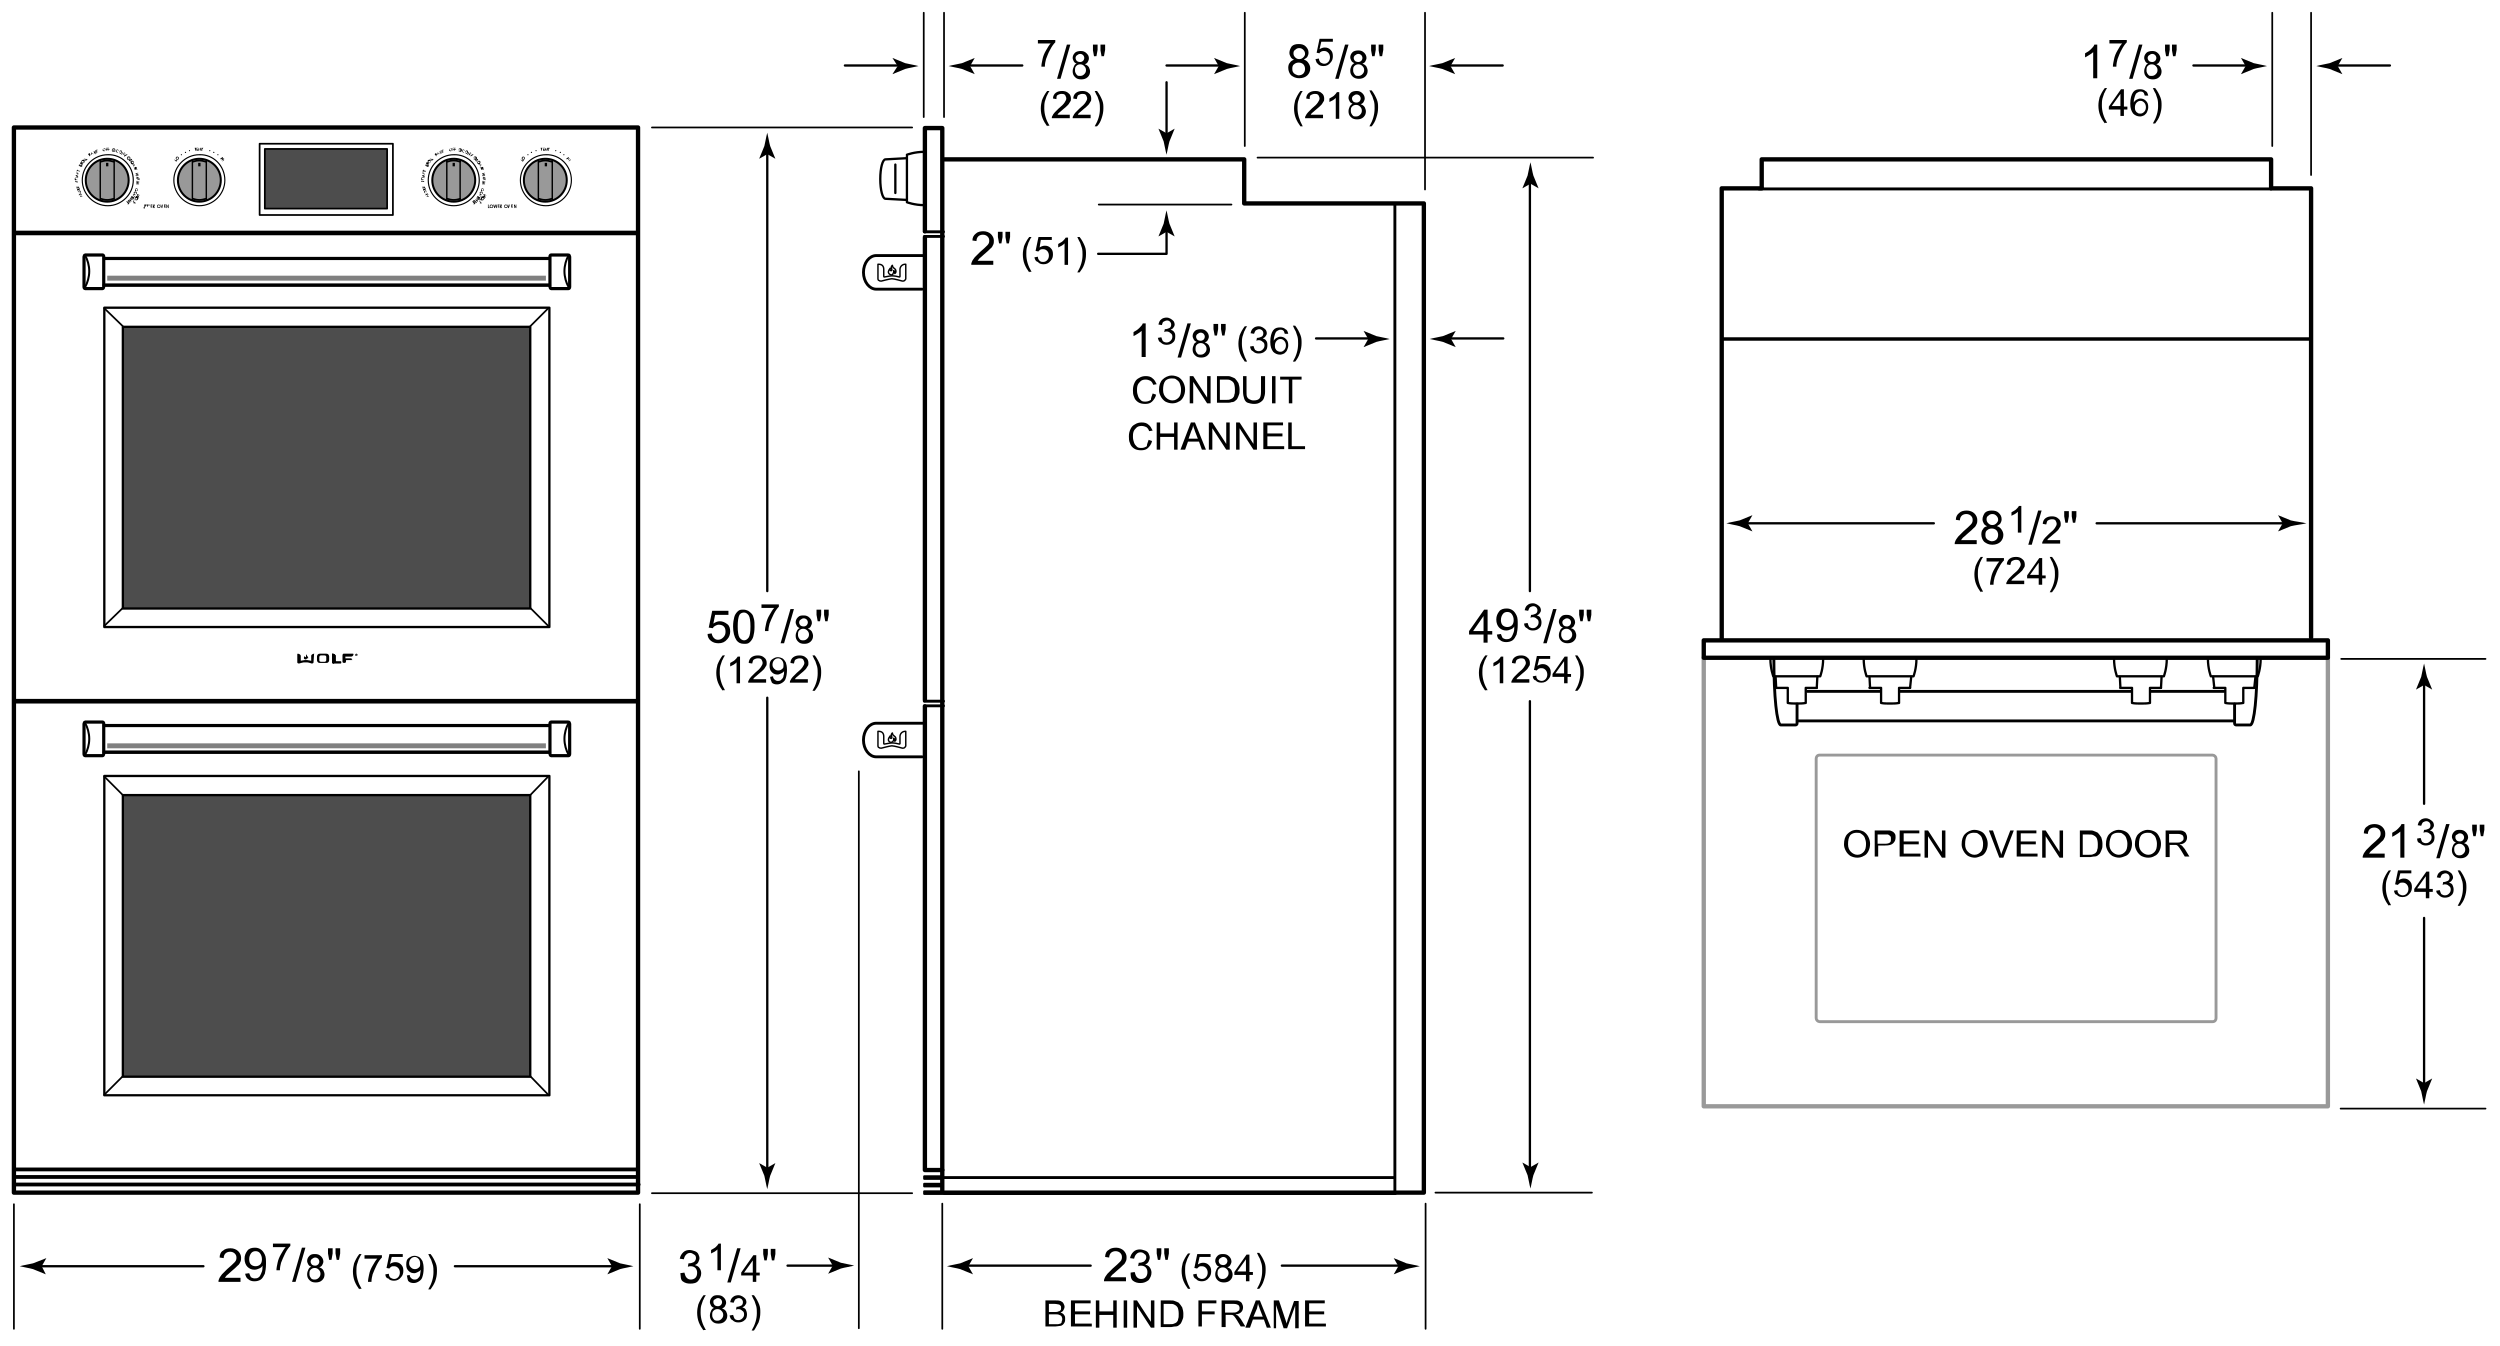 <svg version="1.1" id="Illus" xmlns="http://www.w3.org/2000/svg" x="0" y="0" width="431.4" height="232.3" xml:space="preserve" enable-background="new 0 0 431.4 232.3"><style>.st2,.st3,.st4,.st5,.st6{fill:none;stroke:#000;stroke-width:.75;stroke-linecap:round;stroke-linejoin:round}.st3,.st4,.st5,.st6{stroke-width:.4}.st4,.st5,.st6{stroke-width:.3}.st5,.st6{stroke-width:.5}.st6{stroke-width:.6}.st8{fill-rule:evenodd;clip-rule:evenodd}.st10,.st13{fill:none;stroke:#000;stroke-width:.65;stroke-linecap:round;stroke-linejoin:round}.st13{fill:#4d4d4d;stroke-width:.4}.st14{fill:none}.st15,.st16,.st17,.st18{fill:none;stroke:#000;stroke-width:.2;stroke-linecap:round;stroke-linejoin:round}.st16,.st17,.st18{fill:#999;stroke-width:.35}.st17,.st18{fill:none;stroke-width:.25}.st18{stroke-width:.2;stroke-dasharray:2.230000e-02,.78}.st19{fill:none;stroke:gray;stroke-width:.856}.st20,.st21{fill:none;stroke:#000;stroke-width:.55;stroke-linecap:round;stroke-linejoin:round}.st21{stroke-width:.35}</style><polyline points="401.7,113.5 401.7,190.9 294,190.9 294,113.5" style="fill:none;stroke:#999;stroke-width:.75;stroke-linecap:round;stroke-linejoin:round"/><path d="M318.2 145.7c0-.8.2-1.4.6-1.8.4-.4.9-.7 1.6-.7.4 0 .8.1 1.2.3.3.2.6.5.8.9s.3.8.3 1.2c0 .5-.1.9-.3 1.3-.2.4-.5.7-.8.8-.3.2-.7.3-1.1.3-.4 0-.8-.1-1.2-.3-.3-.2-.6-.5-.8-.9s-.3-.7-.3-1.1zm.7 0c0 .6.2 1 .5 1.3.3.3.7.5 1.1.5.5 0 .8-.2 1.1-.5.3-.3.4-.8.4-1.4 0-.4-.1-.7-.2-1-.1-.3-.3-.5-.6-.7-.2-.2-.5-.2-.8-.2-.4 0-.8.1-1.1.4-.3.4-.4.9-.4 1.6zM323.5 148v-4.7h2.5c.2 0 .4.1.6.2.2.1.3.3.4.4.1.2.1.4.1.6 0 .4-.1.7-.4 1-.3.3-.7.4-1.4.4h-1.2v1.9h-.6zm.6-2.4h1.2c.4 0 .7-.1.8-.2.2-.1.2-.4.2-.6 0-.2 0-.4-.1-.5s-.2-.2-.4-.3H324v1.6zM327.8 148v-4.7h3.4v.5h-2.7v1.4h2.6v.5h-2.6v1.6h2.9v.5h-3.6zM332.1 148v-4.7h.6l2.4 3.7v-3.7h.6v4.7h-.6l-2.4-3.7v3.7h-.6zM338.5 145.7c0-.8.2-1.4.6-1.8.4-.4 1-.7 1.6-.7.4 0 .8.1 1.2.3s.6.5.8.9c.2.4.3.8.3 1.2 0 .5-.1.9-.3 1.3s-.5.7-.8.8-.7.3-1.1.3c-.4 0-.8-.1-1.2-.3-.3-.2-.6-.5-.8-.9s-.3-.7-.3-1.1zm.6 0c0 .6.2 1 .5 1.3.3.3.7.5 1.1.5.5 0 .8-.2 1.1-.5.3-.3.4-.8.4-1.4 0-.4-.1-.7-.2-1-.1-.3-.3-.5-.6-.7-.2-.2-.5-.2-.8-.2-.4 0-.8.1-1.1.4-.3.4-.4.9-.4 1.6zM345 148l-1.8-4.7h.7l1.2 3.4c.1.3.2.5.2.8.1-.3.2-.5.3-.8l1.3-3.4h.6l-1.8 4.7h-.7zM348 148v-4.7h3.4v.5h-2.7v1.4h2.6v.5h-2.6v1.6h2.9v.5H348zM352.4 148v-4.7h.6l2.4 3.7v-3.7h.6v4.7h-.6l-2.4-3.7v3.7h-.6zM358.9 148v-4.7h1.6c.4 0 .6 0 .8.1.3.1.5.2.7.3.2.2.4.5.6.8.1.3.2.7.2 1.1 0 .4 0 .7-.1.9-.1.3-.2.5-.3.7s-.3.3-.4.4-.3.2-.6.2-.5.1-.7.1h-1.8zm.6-.5h1c.3 0 .5 0 .7-.1s.3-.1.4-.2c.1-.1.3-.3.3-.6.1-.2.1-.5.1-.9 0-.5-.1-.9-.2-1.1-.2-.3-.4-.4-.6-.5-.2-.1-.4-.1-.8-.1h-1v3.5zM363.4 145.7c0-.8.2-1.4.6-1.8.4-.4 1-.7 1.6-.7.4 0 .8.1 1.2.3s.6.5.8.9c.2.4.3.8.3 1.2 0 .5-.1.9-.3 1.3s-.5.7-.8.8-.7.3-1.1.3c-.4 0-.8-.1-1.2-.3-.3-.2-.6-.5-.8-.9s-.3-.7-.3-1.1zm.6 0c0 .6.2 1 .5 1.3.3.3.7.5 1.1.5.5 0 .8-.2 1.1-.5.3-.3.4-.8.4-1.4 0-.4-.1-.7-.2-1-.1-.3-.3-.5-.6-.7-.2-.2-.5-.2-.8-.2-.4 0-.8.1-1.1.4-.2.4-.4.9-.4 1.6zM368.4 145.7c0-.8.2-1.4.6-1.8.4-.4 1-.7 1.6-.7.4 0 .8.1 1.2.3s.6.5.8.9c.2.4.3.8.3 1.2 0 .5-.1.9-.3 1.3s-.5.7-.8.8c-.3.2-.7.3-1.1.3-.4 0-.8-.1-1.2-.3-.3-.2-.6-.5-.8-.9s-.3-.7-.3-1.1zm.7 0c0 .6.2 1 .5 1.3.3.3.7.5 1.1.5.5 0 .8-.2 1.1-.5.3-.3.4-.8.4-1.4 0-.4-.1-.7-.2-1-.1-.3-.3-.5-.6-.7-.2-.2-.5-.2-.8-.2-.4 0-.8.1-1.1.4-.3.4-.4.9-.4 1.6zM373.7 148v-4.7h2.1c.4 0 .7 0 .9.1.2.1.4.2.5.4.1.2.2.4.2.7 0 .3-.1.6-.3.8-.2.2-.5.4-1 .4.2.1.3.2.4.2.2.2.3.4.5.6l.8 1.3h-.8l-.6-1c-.2-.3-.3-.5-.4-.6-.1-.1-.2-.3-.3-.3-.1-.1-.2-.1-.3-.1h-1v2.1h-.7zm.6-2.6h1.3c.3 0 .5 0 .7-.1.2-.1.3-.2.4-.3s.1-.3.1-.4c0-.2-.1-.4-.2-.5-.2-.1-.4-.2-.8-.2h-1.5v1.5z"/><path d="M382.4 130.9c0-.3-.3-.6-.6-.6H314c-.4 0-.6.3-.6.6v44.8c0 .3.3.6.6.6h67.8c.4 0 .6-.3.6-.6v-44.8z" style="fill:none;stroke:#999;stroke-width:.5;stroke-linecap:round;stroke-linejoin:round"/><polyline class="st2" points="401.7,110.5 294,110.5 294,113.5 401.7,113.5 401.7,110.5"/><path d="M167.1 218.5l.8-1.4-2.2.9c-.8.2-1.6.3-2.3.5.8.2 1.6.3 2.3.5l2.2.9-.8-1.4z"/><line class="st3" x1="188.2" y1="218.4" x2="166.6" y2="218.4"/><path d="M241.3 218.5l-.8-1.4 2.2.9c.8.2 1.6.3 2.3.5-.8.2-1.6.3-2.3.5l-2.2.9.8-1.4z"/><line class="st3" x1="221.2" y1="218.4" x2="241.8" y2="218.4"/><path d="M194.3 220.4v.7h-3.8c0-.2 0-.3.1-.5.1-.3.3-.5.5-.8l.9-.9c.6-.5 1-.9 1.3-1.2s.3-.6.3-.8c0-.3-.1-.5-.3-.7s-.5-.3-.8-.3c-.3 0-.6.1-.8.3s-.3.5-.3.8l-.7-.1c0-.5.2-1 .6-1.2.3-.3.8-.4 1.3-.4s1 .2 1.3.5.5.7.5 1.1c0 .2 0 .5-.1.7s-.2.5-.5.7c-.2.2-.6.6-1.1 1-.4.4-.7.6-.8.7-.1.1-.2.3-.3.4h2.7zM195.1 219.6l.7-.1c.1.4.2.7.4.9.2.2.4.3.7.3.3 0 .6-.1.8-.3.2-.2.3-.5.3-.9 0-.3-.1-.6-.3-.8s-.5-.3-.8-.3c-.1 0-.3 0-.5.1l.1-.6h.1c.3 0 .6-.1.8-.2.2-.2.4-.4.4-.7 0-.3-.1-.5-.3-.6-.2-.2-.4-.3-.7-.3-.3 0-.5.1-.7.3-.2.2-.3.4-.4.8l-.7-.1c.1-.5.3-.8.6-1.1s.7-.4 1.1-.4c.3 0 .6.1.9.2.3.1.5.3.6.5.1.2.2.5.2.7 0 .2-.1.5-.2.7s-.3.4-.6.5c.3.1.6.2.8.5s.3.6.3.9c0 .5-.2.9-.5 1.3-.4.3-.8.5-1.4.5-.5 0-.9-.1-1.3-.4s-.4-1-.4-1.4zM199.8 217.4l-.2-1.1v-.9h.8v.9l-.2 1.1h-.4zm1.3 0l-.2-1.1v-.9h.8v.9l-.2 1.1h-.4zM205 222.4c-.3-.4-.6-.9-.8-1.4s-.3-1.1-.3-1.7c0-.5.1-1 .2-1.4.2-.5.5-1.1.9-1.6h.4c-.3.4-.4.8-.5.9l-.3.9c-.1.4-.1.8-.1 1.2 0 1 .3 2 .9 3.1h-.4zM205.9 219.9l.6-.1c0 .3.1.5.3.7.2.1.4.2.6.2.3 0 .5-.1.7-.3.2-.2.3-.5.3-.8 0-.3-.1-.6-.3-.8-.2-.2-.4-.3-.7-.3-.2 0-.4 0-.5.1-.1.1-.3.2-.3.3l-.5-.1.5-2.4h2.3v.5H207l-.3 1.3c.3-.2.6-.3.9-.3.4 0 .7.1 1 .4s.4.6.4 1.1c0 .4-.1.8-.4 1.1-.3.4-.7.6-1.2.6-.4 0-.8-.1-1-.4-.3-.1-.5-.4-.5-.8zM210.4 218.6c-.2-.1-.4-.2-.5-.4s-.2-.4-.2-.6c0-.3.1-.6.4-.9s.6-.3 1-.3.7.1 1 .4c.2.2.4.5.4.9 0 .2-.1.4-.2.6-.1.2-.3.3-.5.4.3.1.5.2.7.5.1.2.2.5.2.7 0 .4-.1.7-.4 1-.3.3-.7.4-1.1.4s-.8-.1-1.1-.4c-.3-.3-.4-.6-.4-1 0-.3.1-.6.2-.8s.2-.5.5-.5zm-.3 1.1c0 .2 0 .3.1.5s.2.3.3.4c.2.1.3.1.5.1.3 0 .5-.1.7-.3.2-.2.3-.4.3-.7 0-.3-.1-.5-.3-.7-.2-.2-.4-.3-.7-.3-.3 0-.5.1-.7.3s-.2.5-.2.7zm.2-2.1c0 .2.1.4.2.5.1.1.3.2.6.2.2 0 .4-.1.5-.2s.2-.3.2-.5-.1-.4-.2-.5c-.1-.1-.3-.2-.5-.2s-.4.1-.5.2c-.2.1-.3.3-.3.5zM215 221.1V220h-2v-.5l2.1-3h.5v3h.6v.5h-.6v1.1h-.6zm0-1.7v-2.1l-1.5 2.1h1.5zM217.3 222.4h-.4c.6-1 .9-2 .9-3.1 0-.4 0-.8-.1-1.2l-.3-.9c-.1-.2-.3-.5-.5-1h.4c.4.5.7 1.1.9 1.6.2.5.2.9.2 1.4 0 .6-.1 1.1-.3 1.7-.2.7-.5 1.1-.8 1.5zM180.4 229.1v-4.7h1.7c.4 0 .6 0 .9.1.2.1.4.2.5.4.1.2.2.4.2.6 0 .2-.1.4-.2.6-.1.2-.3.3-.5.4.3.1.5.2.6.4.2.2.2.4.2.7 0 .2 0 .4-.1.6s-.2.3-.3.4c-.1.1-.3.2-.5.2s-.5.1-.8.1h-1.7zm.6-2.7h1c.3 0 .5 0 .6-.1.2 0 .3-.1.4-.2s.1-.2.1-.4 0-.3-.1-.4c-.1-.1-.2-.2-.3-.2-.1 0-.4-.1-.7-.1h-1v1.4zm0 2.1h1.6c.1 0 .3-.1.4-.1.1-.1.2-.1.2-.3s.1-.2.1-.4 0-.3-.1-.5-.2-.2-.4-.3-.4-.1-.7-.1H181v1.7zM184.8 229.1v-4.7h3.4v.5h-2.7v1.4h2.6v.5h-2.6v1.6h2.9v.5h-3.6zM189.1 229.1v-4.7h.6v1.9h2.4v-1.9h.6v4.7h-.6v-2.2h-2.4v2.2h-.6zM193.9 229.1v-4.7h.6v4.7h-.6zM195.6 229.1v-4.7h.6l2.4 3.7v-3.7h.6v4.7h-.6l-2.4-3.7v3.7h-.6zM200.3 229.1v-4.7h1.6c.4 0 .6 0 .8.1.3.1.5.2.7.3.2.2.4.5.6.8.1.3.2.7.2 1.1 0 .4 0 .7-.1.9-.1.3-.2.5-.3.7-.1.2-.3.3-.4.4s-.3.2-.6.2-.5.1-.7.1h-1.8zm.6-.6h1c.3 0 .5 0 .7-.1.2-.1.3-.1.4-.2.1-.1.3-.3.3-.6.1-.2.1-.5.1-.9 0-.5-.1-.9-.2-1.1-.2-.3-.4-.4-.6-.5-.2-.1-.4-.1-.8-.1h-1v3.5zM206.8 229.1v-4.7h3.1v.5h-2.5v1.4h2.2v.5h-2.2v2.1h-.6zM210.8 229.1v-4.7h2.1c.4 0 .7 0 .9.1.2.1.4.2.5.4.1.2.2.4.2.7 0 .3-.1.6-.3.8-.2.2-.5.4-1 .4.2.1.3.2.4.2.2.2.3.4.5.6l.8 1.3h-.8l-.6-1c-.2-.3-.3-.5-.4-.6-.1-.1-.2-.3-.3-.3-.1-.1-.2-.1-.3-.1h-1v2.1h-.7zm.6-2.6h1.3c.3 0 .5 0 .7-.1.2-.1.3-.2.4-.3.1-.1.1-.3.1-.4 0-.2-.1-.4-.2-.5-.2-.1-.4-.2-.8-.2h-1.5v1.5zM214.9 229.1l1.8-4.7h.7l1.9 4.7h-.7l-.5-1.4h-1.9l-.5 1.4h-.8zm1.4-1.9h1.6l-.5-1.3c-.1-.4-.3-.7-.3-1-.1.3-.1.6-.2.9l-.6 1.4zM219.8 229.1v-4.7h.9l1.1 3.3c.1.3.2.5.2.7.1-.2.1-.4.2-.7l1.1-3.2h.8v4.7h-.6v-3.9l-1.4 3.9h-.6l-1.3-4v4h-.4zM225.2 229.1v-4.7h3.4v.5h-2.7v1.4h2.6v.5h-2.6v1.6h2.9v.5h-3.6z"/><line class="st4" x1="162.6" y1="207.7" x2="162.6" y2="229.3"/><line class="st4" x1="246" y1="207.7" x2="246" y2="229.3"/><path d="M132.4 201.5l-1.4-.8.9 2.2c.2.8.3 1.6.5 2.3.2-.8.3-1.6.5-2.3l.9-2.2-1.4.8z"/><line class="st3" x1="132.4" y1="120.4" x2="132.4" y2="202"/><path d="M132.4 26.6l-1.4.8.9-2.2c.2-.8.3-1.6.5-2.3.2.8.3 1.6.5 2.3l.9 2.2-1.4-.8z"/><line class="st3" x1="132.4" y1="102" x2="132.4" y2="26.1"/><path d="M122.1 109.4l.7-.1c.1.4.2.6.4.8s.4.3.7.3c.3 0 .6-.1.9-.4s.4-.6.4-1-.1-.7-.3-.9-.5-.3-.9-.3c-.2 0-.4.1-.6.2s-.3.2-.4.4l-.7-.1.6-2.9h2.8v.7h-2.3l-.3 1.5c.3-.2.7-.4 1.1-.4.5 0 .9.2 1.3.5s.5.8.5 1.3-.2 1-.5 1.3c-.4.5-.9.7-1.5.7-.5 0-.9-.1-1.3-.4s-.6-.7-.6-1.2zM126.5 108.1c0-.7.1-1.2.2-1.6s.3-.7.6-1 .6-.3 1-.3c.3 0 .6.1.8.2s.4.3.6.5.3.5.4.9.1.8.1 1.4c0 .7-.1 1.2-.2 1.6s-.3.7-.6 1-.6.3-1 .3c-.6 0-1-.2-1.3-.6-.4-.6-.6-1.4-.6-2.4zm.8 0c0 .9.1 1.6.3 1.9s.5.5.8.5.6-.2.8-.5.3-.9.3-1.9c0-.9-.1-1.6-.3-1.9s-.5-.5-.8-.5c-.3 0-.6.1-.8.4-.2.4-.3 1-.3 2zM131.4 104.8v-.5h3v.4c-.3.3-.6.7-.9 1.3s-.5 1.1-.7 1.6c-.1.4-.2.8-.2 1.3h-.6c0-.4.1-.8.2-1.3s.3-1 .6-1.5.5-.9.8-1.2h-2.2zM134.7 111l1.7-5.9h.6l-1.7 5.9h-.6zM138 108.4c-.2-.1-.4-.2-.5-.4s-.2-.4-.2-.6c0-.3.1-.6.4-.9s.6-.3 1-.3.7.1 1 .4c.2.2.4.5.4.9 0 .2-.1.4-.2.6-.1.2-.3.3-.5.4.3.1.5.2.7.5.1.2.2.5.2.7 0 .4-.1.7-.4 1-.3.3-.7.4-1.1.4-.5 0-.8-.1-1.1-.4-.3-.3-.4-.6-.4-1 0-.3.1-.6.2-.8s.3-.5.5-.5zm-.3 1.1c0 .2 0 .3.1.5s.2.3.3.4c.2.1.3.1.5.1.3 0 .5-.1.7-.3.2-.2.3-.4.3-.7 0-.3-.1-.5-.3-.7s-.4-.3-.7-.3c-.3 0-.5.1-.7.3s-.2.5-.2.7zm.2-2.1c0 .2.1.4.2.5.1.1.3.2.6.2.2 0 .4-.1.5-.2s.2-.3.2-.5-.1-.4-.2-.5c-.1-.1-.3-.2-.5-.2s-.4.1-.5.2c-.2.1-.3.3-.3.5zM141.1 107.2l-.2-1.1v-.9h.8v.9l-.2 1.1h-.4zm1.3 0l-.2-1.1v-.9h.8v.9l-.2 1.1h-.4zM124.7 119.2c-.3-.4-.6-.9-.8-1.4-.2-.5-.3-1.1-.3-1.7 0-.5.1-1 .2-1.4.2-.5.5-1.1.9-1.6h.4c-.3.4-.4.8-.5.9l-.3.9c-.1.4-.1.8-.1 1.2 0 1 .3 2 .9 3h-.4zM127.7 117.9h-.6v-3.6c-.1.1-.3.3-.5.4l-.6.3v-.6c.3-.2.6-.3.8-.5.2-.2.4-.4.5-.6h.4v4.6zM132.2 117.3v.5h-3.1c0-.1 0-.3.1-.4.1-.2.2-.4.4-.6l.7-.7c.5-.4.8-.7 1-1s.3-.5.3-.7c0-.2-.1-.4-.2-.6-.2-.2-.4-.2-.6-.2-.3 0-.5.1-.7.2s-.2.4-.3.7l-.6-.1c0-.4.2-.8.5-1s.6-.3 1.1-.3c.4 0 .8.1 1.1.4.3.2.4.6.4.9 0 .2 0 .4-.1.5s-.2.4-.4.6c-.2.2-.5.5-.9.8-.3.3-.6.5-.7.6-.1.1-.2.2-.2.3h2.2zM132.9 116.8l.5-.1c0 .3.1.4.3.6.1.1.3.2.5.2s.3 0 .5-.1l.3-.3c.1-.1.2-.3.2-.5.1-.2.1-.5.1-.7v-.1c-.1.2-.3.3-.5.4s-.4.2-.6.2c-.4 0-.7-.1-1-.4s-.4-.6-.4-1.1c0-.5.1-.9.4-1.1s.6-.4 1-.4c.3 0 .6.1.8.2.3.2.4.4.6.7.1.3.2.7.2 1.3 0 .6-.1 1.1-.2 1.4-.1.4-.3.6-.6.8-.3.2-.6.3-.9.3-.4 0-.7-.1-.9-.3-.1-.3-.3-.6-.3-1zm2.3-2.1c0-.3-.1-.6-.3-.8-.2-.2-.4-.3-.6-.3-.3 0-.5.1-.7.3-.2.2-.3.5-.3.8 0 .3.1.5.3.7.2.2.4.3.7.3.3 0 .5-.1.7-.3.2-.1.2-.3.2-.7zM139.4 117.3v.5h-3.1c0-.1 0-.3.1-.4.1-.2.2-.4.4-.6l.7-.7c.5-.4.8-.7 1-1s.3-.5.3-.7c0-.2-.1-.4-.2-.6-.2-.2-.4-.2-.6-.2-.3 0-.5.1-.7.2s-.2.4-.3.7l-.6-.1c0-.4.2-.8.5-1s.6-.3 1.1-.3c.4 0 .8.1 1.1.4.3.2.4.6.4.9 0 .2 0 .4-.1.5s-.2.4-.4.6c-.2.2-.5.5-.9.8-.3.3-.6.5-.7.6-.1.1-.2.2-.2.3h2.2zM140.6 119.2h-.4c.6-1 .9-2 .9-3 0-.4 0-.8-.1-1.2l-.3-.9c-.1-.2-.3-.5-.5-1h.4c.4.5.7 1.1.9 1.6.2.5.2.9.2 1.4 0 .6-.1 1.1-.3 1.7-.2.6-.5 1-.8 1.4z"/><line class="st4" x1="112.5" y1="22" x2="157.4" y2="22"/><line class="st4" x1="112.5" y1="205.9" x2="157.4" y2="205.9"/><g><path d="M264.1 201.4l-1.4-.8.9 2.2c.2.8.3 1.6.5 2.3.2-.8.3-1.6.5-2.3l.9-2.2-1.4.8z"/><line class="st3" x1="264" y1="121" x2="264" y2="201.9"/><g><path d="M264.1 31.7l-1.4.8.9-2.2c.2-.8.3-1.6.5-2.3.2.8.3 1.6.5 2.3l.9 2.2-1.4-.8z"/><line class="st3" x1="264" y1="102" x2="264" y2="31.2"/></g></g><g><path d="M256 110.9v-1.4h-2.5v-.6l2.6-3.7h.6v3.7h.8v.6h-.8v1.4h-.7zm0-2v-2.6l-1.8 2.6h1.8zM258.3 109.5l.7-.1c.1.3.2.5.3.7.2.1.4.2.6.2.2 0 .4 0 .6-.1.2-.1.3-.2.4-.4.1-.2.2-.4.3-.7s.1-.6.1-.9v-.1c-.1.2-.3.4-.6.5-.2.1-.5.2-.8.2-.5 0-.9-.2-1.2-.5s-.5-.8-.5-1.4c0-.6.2-1 .5-1.4.3-.4.8-.5 1.3-.5.4 0 .7.1 1 .3s.5.5.7.9.2.9.2 1.6c0 .7-.1 1.3-.2 1.7-.2.4-.4.8-.7 1-.3.2-.7.3-1.1.3-.4 0-.8-.1-1.1-.4-.3-.1-.4-.4-.5-.9zm2.9-2.5c0-.4-.1-.7-.3-1s-.5-.4-.8-.4c-.3 0-.6.1-.8.4-.2.3-.3.6-.3 1s.1.7.3.9c.2.2.5.3.8.3.3 0 .6-.1.8-.3.2-.2.3-.5.3-.9zM263 107.6l.6-.1c.1.3.2.6.3.7.2.1.3.2.6.2s.5-.1.7-.3c.2-.2.3-.4.3-.7 0-.3-.1-.5-.3-.6-.2-.2-.4-.3-.7-.3-.1 0-.2 0-.4.1l.1-.5h.1c.2 0 .5-.1.7-.2.2-.1.3-.3.3-.6 0-.2-.1-.4-.2-.5-.1-.1-.3-.2-.5-.2s-.4.1-.6.2c-.1.1-.2.3-.3.6l-.6-.1c.1-.4.2-.7.5-.9.2-.2.6-.3.9-.3.3 0 .5.1.7.2.2.1.4.3.5.4s.2.4.2.6c0 .2-.1.4-.2.5-.1.2-.3.3-.5.4.3.1.5.2.6.4s.2.5.2.8c0 .4-.1.8-.4 1-.3.3-.7.4-1.1.4-.4 0-.7-.1-1-.4-.3-.1-.5-.4-.5-.8zM266.3 111l1.7-5.9h.6l-1.7 5.9h-.6zM269.7 108.3c-.2-.1-.4-.2-.5-.4s-.2-.4-.2-.6c0-.3.1-.6.4-.9s.6-.3 1-.3.7.1 1 .4c.2.2.4.5.4.9 0 .2-.1.4-.2.6-.1.2-.3.3-.5.4.3.1.5.2.7.5.1.2.2.5.2.7 0 .4-.1.7-.4 1-.3.3-.7.4-1.1.4s-.8-.1-1.1-.4c-.3-.3-.4-.6-.4-1 0-.3.1-.6.2-.8s.2-.4.5-.5zm-.3 1.2c0 .2 0 .3.1.5s.2.3.3.4c.2.1.3.1.5.1.3 0 .5-.1.7-.3.2-.2.3-.4.3-.7 0-.3-.1-.5-.3-.7-.2-.2-.4-.3-.7-.3-.3 0-.5.1-.7.3s-.2.5-.2.7zm.2-2.1c0 .2.1.4.2.5.1.1.3.2.6.2.2 0 .4-.1.5-.2s.2-.3.2-.5-.1-.4-.2-.5c-.1-.1-.3-.2-.5-.2s-.4.1-.5.2c-.2.1-.3.3-.3.5zM272.7 107.2l-.2-1.1v-.9h.8v.9l-.2 1.1h-.4zm1.3 0l-.2-1.1v-.9h.8v.9l-.2 1.1h-.4zM256.3 119.2c-.3-.4-.6-.9-.8-1.4s-.3-1.1-.3-1.7c0-.5.1-1 .2-1.4.2-.5.5-1.1.9-1.6h.4c-.3.4-.4.8-.5.9l-.3.9c-.1.4-.1.8-.1 1.2 0 1 .3 2 .9 3h-.4zM259.4 117.9h-.6v-3.6c-.1.1-.3.3-.5.4l-.6.3v-.6c.3-.2.6-.3.8-.5s.4-.4.5-.6h.4v4.6zM263.9 117.3v.5h-3.1c0-.1 0-.3.1-.4.1-.2.2-.4.4-.6l.7-.7c.5-.4.8-.7 1-1s.3-.5.3-.7c0-.2-.1-.4-.2-.6-.2-.2-.4-.2-.6-.2-.3 0-.5.1-.7.2s-.2.4-.3.7l-.6-.1c0-.4.2-.8.5-1s.6-.3 1.1-.3c.4 0 .8.1 1.1.4.3.2.4.6.4.9 0 .2 0 .4-.1.5s-.2.4-.4.6c-.2.2-.5.5-.9.8-.3.3-.6.5-.7.6-.1.1-.2.2-.2.3h2.2zM264.5 116.7l.6-.1c0 .3.1.5.3.7.2.1.4.2.6.2.3 0 .5-.1.7-.3.2-.2.3-.5.3-.8 0-.3-.1-.6-.3-.8-.2-.2-.4-.3-.7-.3-.2 0-.3 0-.5.1-.1.1-.3.2-.3.3l-.5-.1.5-2.4h2.3v.5h-1.9l-.3 1.2c.3-.2.6-.3.9-.3.4 0 .7.1 1 .4s.4.6.4 1.1c0 .4-.1.8-.4 1.1-.3.4-.7.6-1.2.6-.4 0-.8-.1-1-.4-.3 0-.5-.4-.5-.7zM269.9 117.9v-1.1h-2v-.5l2.1-3h.5v3h.6v.5h-.6v1.1h-.6zm0-1.7v-2.1l-1.5 2.1h1.5zM272.2 119.2h-.4c.6-1 .9-2 .9-3 0-.4 0-.8-.1-1.2l-.3-.9c-.1-.2-.3-.5-.5-1h.4c.4.5.7 1.1.9 1.6.2.5.2.9.2 1.4 0 .6-.1 1.1-.3 1.7s-.4 1-.8 1.4z"/></g><line class="st4" x1="217" y1="27.2" x2="274.9" y2="27.2"/><line class="st4" x1="247.7" y1="205.8" x2="274.7" y2="205.8"/><line class="st5" x1="159.5" y1="40" x2="162.8" y2="40"/><line class="st5" x1="159.5" y1="40.8" x2="162.8" y2="40.8"/><line class="st5" x1="159.5" y1="121" x2="162.8" y2="121"/><line class="st5" x1="159.5" y1="121.8" x2="162.8" y2="121.8"/><g><line class="st5" x1="240.7" y1="35.4" x2="240.7" y2="205.5"/><polyline class="st2" points="163,27.5 214.7,27.5 214.7,35.1 245.7,35.1 245.7,205.8 163,205.8"/><polyline class="st2" points="162.6,205.6 162.6,22.1 159.6,22.1 159.6,39.9"/><line class="st2" x1="159.6" y1="120.8" x2="159.6" y2="41"/><polyline class="st2" points="162.6,201.9 159.6,201.9 159.6,121.9"/><polyline class="st3" points="162.4,203 159.5,203 159.5,203.4 162.4,203.4"/><polyline class="st3" points="162.4,204.3 159.5,204.3 159.5,204.7 162.4,204.7"/><polyline class="st3" points="162.4,205.6 159.5,205.6 159.5,206 240.8,206"/></g><g><path d="M7.2 218.5l.8-1.4-2.3.9c-.8.2-1.6.3-2.3.5.8.2 1.6.3 2.3.5l2.2.9-.7-1.4z"/><line class="st3" x1="35.1" y1="218.5" x2="6.7" y2="218.5"/><path d="M105.6 218.5l-.8-1.4 2.2.9c.8.2 1.6.3 2.3.5-.8.2-1.6.3-2.3.5l-2.2.9.8-1.4z"/><line class="st3" x1="78.5" y1="218.5" x2="106.1" y2="218.5"/><g><path d="M41.5 220.5v.7h-3.8c0-.2 0-.3.1-.5.1-.3.3-.5.5-.8l.9-.9c.6-.5 1-.9 1.3-1.2s.3-.6.3-.8c0-.3-.1-.5-.3-.7s-.5-.3-.8-.3c-.3 0-.6.1-.8.3s-.3.5-.3.8l-.7-.1c0-.5.2-1 .6-1.2.3-.3.8-.4 1.3-.4s1 .2 1.3.5.5.7.5 1.1c0 .2 0 .5-.1.7s-.2.5-.5.7c-.2.2-.6.6-1.1 1-.4.4-.7.6-.8.7-.1.1-.2.3-.3.4h2.7zM42.3 219.8l.7-.1c.1.3.2.5.3.7.2.1.4.2.6.2.2 0 .4 0 .6-.1.2-.1.3-.2.4-.4.1-.2.2-.4.3-.7s.1-.6.1-.9v-.1c-.1.2-.3.4-.6.5-.2.1-.5.2-.8.2-.5 0-.9-.2-1.2-.5s-.5-.8-.5-1.4c0-.6.2-1 .5-1.4.3-.4.8-.5 1.3-.5.4 0 .7.1 1 .3s.5.5.7.9.2.9.2 1.6c0 .7-.1 1.3-.2 1.7-.2.4-.4.8-.7 1-.3.2-.7.3-1.1.3-.4 0-.8-.1-1.1-.4-.2-.1-.4-.4-.5-.9zm2.9-2.5c0-.4-.1-.7-.3-1s-.5-.4-.8-.4c-.3 0-.6.1-.8.4-.2.3-.3.6-.3 1s.1.7.3.9c.2.2.5.3.8.3.3 0 .6-.1.8-.3.2-.2.3-.5.3-.9zM47.1 215.1v-.5h3v.4c-.3.3-.6.7-.9 1.3s-.5 1.1-.7 1.6c-.1.4-.2.8-.2 1.3h-.6c0-.4.1-.8.2-1.3s.3-1 .6-1.5.5-.9.8-1.2h-2.2zM50.4 221.2l1.7-5.9h.6l-1.7 5.9h-.6zM53.7 218.6c-.2-.1-.4-.2-.5-.4s-.2-.4-.2-.6c0-.3.1-.6.4-.9s.6-.3 1-.3.7.1 1 .4c.2.2.4.5.4.9 0 .2-.1.4-.2.6-.1.2-.3.3-.5.4.3.1.5.2.7.5.1.2.2.5.2.7 0 .4-.1.7-.4 1-.3.3-.7.4-1.1.4-.5 0-.8-.1-1.1-.4-.3-.3-.4-.6-.4-1 0-.3.1-.6.2-.8s.2-.4.5-.5zm-.3 1.2c0 .2 0 .3.1.5s.2.3.3.4c.2.1.3.1.5.1.3 0 .5-.1.7-.3.2-.2.3-.4.3-.7 0-.3-.1-.5-.3-.7s-.4-.3-.7-.3c-.3 0-.5.1-.7.3s-.2.4-.2.7zm.2-2.1c0 .2.1.4.2.5.1.1.3.2.6.2.2 0 .4-.1.5-.2s.2-.3.2-.5-.1-.4-.2-.5c-.1-.1-.3-.2-.5-.2s-.4.1-.5.2c-.2.1-.3.3-.3.5zM56.8 217.4l-.2-1.1v-.9h.8v.9l-.2 1.1h-.4zm1.3 0l-.2-1.1v-.9h.8v.9l-.2 1.1h-.4zM62 222.5c-.3-.4-.6-.9-.8-1.4s-.3-1.1-.3-1.7c0-.5.1-1 .2-1.4.2-.5.5-1.1.9-1.6h.4c-.3.4-.4.8-.5.9l-.3.9c-.1.4-.1.8-.1 1.2 0 1 .3 2 .9 3H62zM62.9 217.1v-.5h3v.4c-.3.3-.6.7-.9 1.3s-.5 1.1-.7 1.6c-.1.4-.2.8-.2 1.3h-.6c0-.4.1-.8.2-1.3s.3-1 .6-1.5.5-.9.8-1.2h-2.2zM66.5 219.9l.6-.1c0 .3.1.5.3.7.2.1.4.2.6.2.3 0 .5-.1.7-.3.2-.2.3-.5.3-.8 0-.3-.1-.6-.3-.8s-.4-.3-.7-.3c-.2 0-.4 0-.5.1-.1.1-.3.2-.3.3l-.5-.1.5-2.4h2.3v.5h-1.9l-.3 1.2c.3-.2.6-.3.9-.3.4 0 .7.1 1 .4s.4.6.4 1.1c0 .4-.1.8-.4 1.1-.3.4-.7.6-1.2.6-.4 0-.8-.1-1-.4-.3 0-.5-.3-.5-.7zM70.2 220.1l.5-.1c0 .3.1.4.3.6.1.1.3.2.5.2s.3 0 .5-.1l.3-.3c.1-.1.2-.3.2-.5s.1-.5.1-.7v-.1c-.1.2-.3.3-.5.4-.2.1-.4.2-.6.2-.4 0-.7-.1-1-.4s-.4-.6-.4-1.1c0-.5.1-.9.4-1.1s.6-.4 1-.4c.3 0 .6.1.8.2.3.2.4.4.6.7.1.3.2.7.2 1.3 0 .6-.1 1.1-.2 1.4-.1.4-.3.6-.6.8-.3.2-.6.3-.9.3-.4 0-.7-.1-.9-.3s-.2-.7-.3-1zm2.3-2.1c0-.3-.1-.6-.3-.8-.2-.2-.4-.3-.6-.3-.3 0-.5.1-.7.3-.2.2-.3.5-.3.8 0 .3.1.5.3.7.2.2.4.3.7.3.3 0 .5-.1.7-.3.2-.1.2-.4.2-.7zM74.3 222.5h-.4c.6-1 .9-2 .9-3 0-.4 0-.8-.1-1.2l-.3-.9c-.1-.2-.3-.5-.5-1h.4c.4.5.7 1.1.9 1.6.2.5.2.9.2 1.4 0 .6-.1 1.1-.3 1.7-.2.5-.5 1-.8 1.4z"/></g><line class="st4" x1="2.4" y1="207.8" x2="2.4" y2="229.3"/><line class="st4" x1="110.4" y1="207.8" x2="110.4" y2="229.3"/></g><line class="st5" x1="240.6" y1="203.2" x2="162.8" y2="203.2"/><polyline class="st2" points="304,32.4 304,27.5 391.9,27.5 391.9,32.4"/><g><path d="M361.9 13.5h-.7V9c-.2.2-.4.3-.7.5-.3.2-.5.3-.7.4v-.7c.4-.2.7-.4 1-.7.3-.3.5-.5.6-.8h.5v5.8zM364 7.4v-.5h3v.4c-.3.3-.6.7-.9 1.3-.3.5-.5 1.1-.7 1.6-.1.4-.2.8-.2 1.3h-.6c0-.4.1-.8.2-1.3s.3-1 .6-1.5.5-.9.8-1.2H364zM367.4 13.6l1.7-5.9h.6l-1.7 5.9h-.6zM370.7 11c-.2-.1-.4-.2-.5-.4s-.2-.4-.2-.6c0-.3.1-.6.4-.9.2-.2.6-.3 1-.3s.7.1 1 .4c.2.2.4.5.4.9 0 .2-.1.4-.2.6s-.3.3-.5.4c.3.1.5.2.7.5.1.2.2.5.2.7 0 .4-.1.7-.4 1-.3.3-.7.4-1.1.4s-.8-.1-1.1-.4-.4-.6-.4-1c0-.3.1-.6.2-.8s.2-.5.5-.5zm-.3 1.1c0 .2 0 .3.1.5s.2.3.3.4.3.1.5.1c.3 0 .5-.1.7-.3s.3-.4.3-.7c0-.3-.1-.5-.3-.7-.2-.2-.4-.3-.7-.3-.3 0-.5.1-.7.3s-.2.5-.2.7zm.2-2.1c0 .2.1.4.2.5s.3.2.6.2c.2 0 .4-.1.5-.2s.2-.3.2-.5-.1-.4-.2-.5c-.1-.1-.3-.2-.5-.2s-.4.1-.5.2c-.2.1-.3.3-.3.5zM373.8 9.8l-.2-1.1v-1h.8v.9l-.2 1.1h-.4zm1.2 0l-.2-1.1v-1h.8v.9l-.2 1.1h-.4zM363.2 21.3c-.3-.4-.6-.9-.8-1.4-.2-.5-.3-1.1-.3-1.7 0-.5.1-1 .2-1.4.2-.5.5-1.1.9-1.6h.4c-.3.4-.4.8-.5.9l-.3.9c-.1.4-.1.8-.1 1.2 0 1 .3 2 .9 3h-.4zM365.9 20v-1.1h-2v-.5l2.1-3h.5v3h.6v.5h-.6V20h-.6zm0-1.7v-2.1l-1.5 2.1h1.5zM370.7 16.5h-.6c-.1-.2-.1-.4-.2-.5-.2-.2-.3-.2-.6-.2-.2 0-.3.1-.5.2s-.3.3-.4.6c-.1.3-.2.6-.2 1.1.1-.2.3-.4.5-.5.2-.1.4-.2.6-.2.4 0 .7.1 1 .4s.4.6.4 1.1c0 .3-.1.6-.2.8-.1.3-.3.4-.5.6-.2.1-.5.2-.7.2-.5 0-.9-.2-1.2-.5-.3-.4-.5-.9-.5-1.7 0-.9.2-1.6.5-2 .3-.4.7-.5 1.2-.5.4 0 .7.1.9.3.3.1.4.4.5.8zm-2.3 2c0 .2 0 .4.1.6.1.2.2.3.4.4.1.1.3.1.5.1s.4-.1.6-.3c.2-.2.3-.5.3-.8 0-.3-.1-.6-.3-.8s-.4-.3-.6-.3c-.3 0-.5.1-.7.3s-.3.5-.3.8zM371.9 21.3h-.4c.6-1 .9-2 .9-3 0-.4 0-.8-.1-1.2l-.3-.9c-.1-.2-.3-.5-.5-1h.4c.4.5.7 1.1.9 1.6.2.5.2.9.2 1.4 0 .6-.1 1.1-.3 1.7-.2.6-.5 1-.8 1.4z"/></g><line class="st4" x1="392.1" y1="2.2" x2="392.1" y2="25.2"/><g><path d="M387.5 11.4l-.8-1.4 2.2.9c.8.2 1.6.3 2.3.5-.8.2-1.6.3-2.3.5l-2.2.9.8-1.4z"/><line class="st3" x1="378.5" y1="11.3" x2="388" y2="11.3"/><g><path d="M403.4 11.4l.8-1.4-2.2.9c-.8.2-1.6.3-2.3.5.8.2 1.6.3 2.3.5l2.2.9-.8-1.4z"/><line class="st3" x1="412.4" y1="11.3" x2="402.9" y2="11.3"/></g></g><line class="st4" x1="398.8" y1="2.2" x2="398.8" y2="30.2"/><g><path d="M418.3 186.9l-1.4-.8.9 2.2c.2.8.3 1.6.5 2.3.2-.8.3-1.6.5-2.3l.9-2.2-1.4.8z"/><line class="st3" x1="418.3" y1="158.4" x2="418.3" y2="187.4"/><g><path d="M418.3 118.2l-1.4.8.9-2.2c.2-.8.3-1.6.5-2.3.2.8.3 1.6.5 2.3l.9 2.2-1.4-.8z"/><line class="st3" x1="418.3" y1="138.7" x2="418.3" y2="117.7"/></g></g><line class="st4" x1="428.9" y1="191.3" x2="403.9" y2="191.3"/><g><path d="M411.5 147.3v.7h-3.8c0-.2 0-.3.1-.5.1-.3.3-.5.5-.8l.9-.9c.6-.5 1-.9 1.3-1.2s.3-.6.3-.8c0-.3-.1-.5-.3-.7s-.5-.3-.8-.3c-.3 0-.6.1-.8.3s-.3.5-.3.8l-.7-.1c0-.5.2-1 .6-1.2.3-.3.8-.4 1.3-.4s1 .2 1.3.5.5.7.5 1.1c0 .2 0 .5-.1.7s-.2.5-.5.7c-.2.2-.6.6-1.1 1-.4.4-.7.6-.8.7-.1.1-.2.3-.3.4h2.7zM414.9 148h-.7v-4.5c-.2.2-.4.3-.7.5-.3.2-.5.3-.7.4v-.7c.4-.2.7-.4 1-.7.3-.3.5-.5.6-.8h.5v5.8zM417.1 144.7l.6-.1c.1.3.2.6.3.7.2.1.3.2.6.2s.5-.1.7-.3c.2-.2.3-.4.3-.7 0-.3-.1-.5-.3-.6-.2-.2-.4-.3-.7-.3-.1 0-.2 0-.4.1l.1-.5h.1c.2 0 .5-.1.7-.2.2-.1.3-.3.3-.6 0-.2-.1-.4-.2-.5-.1-.1-.3-.2-.5-.2s-.4.1-.6.2c-.1.1-.2.3-.3.6l-.6-.1c.1-.4.2-.7.5-.9.2-.2.6-.3.9-.3.3 0 .5.1.7.2.2.1.4.3.5.4s.2.4.2.6c0 .2-.1.4-.2.5-.1.2-.3.3-.5.4.3.1.5.2.6.4s.2.5.2.8c0 .4-.1.8-.4 1-.3.3-.7.4-1.1.4-.4 0-.7-.1-1-.4-.4-.1-.5-.4-.5-.8zM420.4 148.1l1.7-5.9h.6l-1.7 5.9h-.6zM423.8 145.4c-.2-.1-.4-.2-.5-.4s-.2-.4-.2-.6c0-.3.1-.6.4-.9s.6-.3 1-.3.7.1 1 .4c.2.2.4.5.4.9 0 .2-.1.4-.2.6-.1.2-.3.3-.5.4.3.1.5.2.7.5.1.2.2.5.2.7 0 .4-.1.7-.4 1-.3.3-.7.4-1.1.4s-.8-.1-1.1-.4c-.3-.3-.4-.6-.4-1 0-.3.1-.6.2-.8s.2-.4.5-.5zm-.3 1.2c0 .2 0 .3.1.5s.2.3.3.4c.2.1.3.1.5.1.3 0 .5-.1.7-.3.2-.2.3-.4.3-.7 0-.3-.1-.5-.3-.7-.2-.2-.4-.3-.7-.3-.3 0-.5.1-.7.3s-.2.4-.2.7zm.2-2.1c0 .2.1.4.2.5.1.1.3.2.6.2.2 0 .4-.1.5-.2s.2-.3.2-.5-.1-.4-.2-.5c-.1-.1-.3-.2-.5-.2s-.4.1-.5.2c-.3.1-.3.3-.3.5zM426.8 144.3l-.2-1.1v-.9h.8v.9l-.2 1.1h-.4zm1.3 0l-.2-1.1v-.9h.8v.9l-.2 1.1h-.4zM412.2 156.3c-.3-.4-.6-.9-.8-1.4-.2-.5-.3-1.1-.3-1.7 0-.5.1-1 .2-1.4.2-.5.5-1.1.9-1.6h.4c-.3.4-.4.8-.5.9l-.3.9c-.1.4-.1.8-.1 1.2 0 1 .3 2 .9 3h-.4zM413.1 153.7l.6-.1c0 .3.1.5.3.7.2.1.4.2.6.2.3 0 .5-.1.7-.3.2-.2.3-.5.3-.8 0-.3-.1-.6-.3-.8-.2-.2-.4-.3-.7-.3-.2 0-.4 0-.5.1-.1.1-.3.2-.3.3l-.5-.1.5-2.4h2.3v.5h-1.9l-.3 1.2c.3-.2.6-.3.9-.3.4 0 .7.1 1 .4s.4.6.4 1.1c0 .4-.1.8-.4 1.1-.3.4-.7.6-1.2.6-.4 0-.8-.1-1-.4-.3 0-.4-.3-.5-.7zM418.6 155v-1.1h-2v-.5l2.1-3h.5v3h.6v.5h-.6v1.1h-.6zm0-1.7v-2.1l-1.5 2.1h1.5zM420.4 153.7l.6-.1c.1.3.2.6.3.7.2.1.3.2.6.2s.5-.1.7-.3c.2-.2.3-.4.3-.7 0-.3-.1-.5-.3-.6-.2-.2-.4-.3-.7-.3-.1 0-.2 0-.4.1l.1-.5h.1c.2 0 .5-.1.7-.2s.3-.3.3-.6c0-.2-.1-.4-.2-.5-.1-.1-.3-.2-.5-.2s-.4.1-.6.2c-.1.1-.2.3-.3.6l-.6-.1c.1-.4.2-.7.5-.9.2-.2.6-.3.9-.3.3 0 .5.1.7.2.2.1.4.3.5.4.1.2.2.4.2.6 0 .2-.1.4-.2.5-.1.2-.3.3-.5.4.3.1.5.2.6.4s.2.5.2.8c0 .4-.1.8-.4 1-.3.3-.7.4-1.1.4-.4 0-.7-.1-1-.4s-.5-.4-.5-.8zM424.5 156.3h-.4c.6-1 .9-2 .9-3 0-.4 0-.8-.1-1.2l-.3-.9c-.1-.2-.3-.5-.5-1h.4c.4.5.7 1.1.9 1.6.2.5.2.9.2 1.4 0 .6-.1 1.1-.3 1.7-.2.6-.5 1-.8 1.4z"/></g><line class="st5" x1="303.5" y1="32.6" x2="391.9" y2="32.6"/><polyline class="st2" points="391.9,32.5 398.8,32.5 398.8,110"/><polyline class="st2" points="297.1,110.3 297.1,32.5 304,32.5"/><line class="st6" x1="297.2" y1="58.5" x2="398.7" y2="58.5"/><g><line class="st3" x1="329.6" y1="118.7" x2="329.8" y2="116.8"/><path class="st3" d="M329.6 118.7h-1.9v2.6c-.5.1-1 .1-1.6.1-.5 0-1.1 0-1.5-.1v-2.6h-2"/><line class="st3" x1="322.6" y1="116.8" x2="322.7" y2="118.7"/><path class="st3" d="M322.1 116.7h8.1s.5-1.3.5-3M322.1 116.7s-.5-1.3-.5-3"/></g><g><line class="st3" x1="313.5" y1="118.7" x2="313.6" y2="116.8"/><path class="st3" d="M313.5 118.7h-1.9v2.6c-.5.1-1 .1-1.6.1-.5 0-1.1 0-1.5-.1v-2.6h-2"/><line class="st3" x1="306.4" y1="116.8" x2="306.5" y2="118.7"/><path class="st3" d="M306 116.7h8.1s.5-1.3.5-3M306 116.7s-.5-1.3-.5-3"/></g><g><line class="st3" x1="372.9" y1="118.7" x2="373" y2="116.8"/><path class="st3" d="M372.9 118.7H371v2.6c-.5.1-1 .1-1.6.1-.5 0-1.1 0-1.5-.1v-2.6h-2"/><line class="st3" x1="365.8" y1="116.8" x2="365.9" y2="118.7"/><path class="st3" d="M365.3 116.7h8.1s.5-1.3.5-3M365.3 116.7s-.5-1.3-.5-3"/></g><g><line class="st3" x1="389" y1="118.7" x2="389.2" y2="116.8"/><path class="st3" d="M389 118.7h-1.9v2.6c-.5.1-1 .1-1.6.1-.5 0-1.1 0-1.5-.1v-2.6h-2"/><line class="st3" x1="381.9" y1="116.8" x2="382.1" y2="118.7"/><path class="st3" d="M381.5 116.7h8.1s.5-1.3.5-3M381.5 116.7s-.5-1.3-.5-3"/></g><line class="st4" x1="404" y1="113.7" x2="428.9" y2="113.7"/><g><line class="st4" x1="148.2" y1="133.1" x2="148.2" y2="229.2"/><path d="M143.7 218.4l-.8-1.4 2.2.9c.8.2 1.6.3 2.3.5-.8.2-1.6.3-2.3.5l-2.2.9.8-1.4z"/><line class="st3" x1="135.9" y1="218.4" x2="144.2" y2="218.4"/><g><path d="M117.4 219.7l.7-.1c.1.4.2.7.4.9s.4.3.7.3c.3 0 .6-.1.8-.3s.3-.5.3-.9c0-.3-.1-.6-.3-.8s-.5-.3-.8-.3c-.1 0-.3 0-.5.1l.1-.6h.1c.3 0 .6-.1.8-.2s.4-.4.4-.7c0-.3-.1-.5-.3-.6s-.4-.3-.7-.3c-.3 0-.5.1-.7.3s-.3.4-.4.8l-.7-.1c.1-.5.3-.8.6-1.1s.7-.4 1.1-.4c.3 0 .6.1.9.2s.5.3.6.5.2.5.2.7c0 .2-.1.5-.2.7s-.3.4-.6.5c.3.1.6.2.8.5s.3.6.3.9c0 .5-.2.9-.5 1.3s-.8.5-1.4.5c-.5 0-.9-.1-1.3-.4s-.3-.9-.4-1.4zM124.4 219.2h-.6v-3.6c-.1.1-.3.3-.5.4l-.6.3v-.6c.3-.2.6-.3.8-.5.2-.2.4-.4.5-.6h.4v4.6zM125.5 221.3l1.7-5.9h.6l-1.7 5.9h-.6zM129.9 221.2v-1.1h-2v-.5l2.1-3h.5v3h.6v.5h-.6v1.1h-.6zm0-1.6v-2.1l-1.5 2.1h1.5zM131.9 217.5l-.2-1.1v-.9h.8v.9l-.2 1.1h-.4zm1.3 0l-.2-1.1v-.9h.8v.9l-.2 1.1h-.4zM121.4 229.6c-.3-.4-.6-.9-.8-1.4s-.3-1.1-.3-1.7c0-.5.1-1 .2-1.4.2-.5.5-1.1.9-1.6h.4c-.3.4-.4.8-.5.9l-.3.9c-.1.4-.1.8-.1 1.2 0 1 .3 2 .9 3h-.4zM123.2 225.7c-.2-.1-.4-.2-.5-.4s-.2-.4-.2-.6c0-.3.1-.6.4-.9s.6-.3 1-.3.7.1 1 .4c.2.2.4.5.4.9 0 .2-.1.4-.2.6-.1.2-.3.3-.5.4.3.1.5.2.7.5.1.2.2.5.2.7 0 .4-.1.7-.4 1-.3.3-.7.4-1.1.4-.5 0-.8-.1-1.1-.4-.3-.3-.4-.6-.4-1 0-.3.1-.6.2-.8s.2-.4.5-.5zm-.3 1.2c0 .2 0 .3.1.5s.2.3.3.4c.2.1.3.1.5.1.3 0 .5-.1.7-.3.2-.2.3-.4.3-.7 0-.3-.1-.5-.3-.7s-.4-.3-.7-.3c-.3 0-.5.1-.7.3s-.2.4-.2.7zm.2-2.2c0 .2.1.4.2.5.1.1.3.2.6.2.2 0 .4-.1.5-.2s.2-.3.2-.5-.1-.4-.2-.5c-.1-.1-.3-.2-.5-.2s-.4.1-.5.2c-.3.1-.3.3-.3.5zM125.9 227l.6-.1c.1.3.2.6.3.7s.3.2.6.2.5-.1.7-.3c.2-.2.3-.4.3-.7 0-.3-.1-.5-.3-.6-.2-.2-.4-.3-.7-.3-.1 0-.2 0-.4.1l.1-.5h.1c.2 0 .5-.1.7-.2.2-.1.3-.3.3-.6 0-.2-.1-.4-.2-.5-.1-.1-.3-.2-.5-.2s-.4.1-.6.2c-.1.1-.2.3-.3.6l-.6-.1c.1-.4.2-.7.5-.9.2-.2.6-.3.9-.3.3 0 .5.1.7.2.2.1.4.3.5.4s.2.4.2.6c0 .2-.1.4-.2.5-.1.2-.3.3-.5.4.3.1.5.2.6.4s.2.5.2.8c0 .4-.1.8-.4 1-.3.3-.7.4-1.1.4-.4 0-.7-.1-1-.4-.3-.1-.4-.4-.5-.8zM130.1 229.6h-.4c.6-1 .9-2 .9-3 0-.4 0-.8-.1-1.2l-.3-.9c-.1-.2-.3-.5-.5-1h.4c.4.5.7 1.1.9 1.6.2.5.2.9.2 1.4 0 .6-.1 1.1-.3 1.7-.3.5-.5 1-.8 1.4z"/></g></g><g><path class="st3" d="M156.4 27.3l-3.6.2c-.5 0-.9 1.5-.9 3.4s.4 3.4.9 3.4l3.7.2M156.5 26.9v8s1.3.5 3 .5M156.5 26.7s1.3-.5 3-.5"/><line class="st3" x1="154.5" y1="28.4" x2="154.5" y2="33.3"/></g><g><path d="M179.1 7.4v-.5h3v.4c-.3.3-.6.7-.9 1.3-.3.5-.5 1.1-.7 1.6-.1.4-.2.8-.2 1.3h-.6c0-.4.1-.8.2-1.3s.3-1 .6-1.5.5-.9.8-1.2h-2.2zM182.4 13.6l1.7-5.9h.6l-1.7 5.9h-.6zM185.8 11c-.2-.1-.4-.2-.5-.4s-.2-.4-.2-.6c0-.3.1-.6.4-.9.2-.2.6-.3 1-.3s.7.1 1 .4.4.5.4.9c0 .2-.1.4-.2.6s-.3.3-.5.4c.3.1.5.2.7.5.1.2.2.5.2.7 0 .4-.1.7-.4 1-.3.3-.7.4-1.1.4-.5 0-.8-.1-1.1-.4s-.4-.6-.4-1c0-.3.1-.6.2-.8s.2-.5.5-.5zm-.3 1.1c0 .2 0 .3.1.5s.2.3.3.4.3.1.5.1c.3 0 .5-.1.7-.3s.3-.4.3-.7c0-.3-.1-.5-.3-.7-.2-.2-.4-.3-.7-.3-.3 0-.5.1-.7.3s-.2.5-.2.7zm.1-2.1c0 .2.1.4.2.5s.3.2.6.2c.2 0 .4-.1.5-.2s.2-.3.2-.5-.1-.4-.2-.5c-.1-.1-.3-.2-.5-.2s-.4.1-.5.2c-.2.1-.3.3-.3.5zM188.8 9.8l-.2-1.1v-1h.8v.9l-.2 1.1h-.4zm1.3 0l-.2-1.1v-1h.8v.9l-.2 1.1h-.4zM180.7 21.8c-.3-.4-.6-.9-.8-1.4-.2-.5-.3-1.1-.3-1.7 0-.5.1-1 .2-1.4.2-.5.5-1.1.9-1.6h.4c-.3.4-.4.8-.5.9l-.3.9c-.1.4-.1.8-.1 1.2 0 1 .3 2 .9 3h-.4zM184.6 19.9v.5h-3.1c0-.1 0-.3.1-.4.1-.2.2-.4.4-.6l.7-.7c.5-.4.8-.7 1-1s.3-.5.3-.7c0-.2-.1-.4-.2-.6-.2-.2-.4-.2-.6-.2-.3 0-.5.1-.7.2s-.2.4-.2.7l-.6-.1c0-.4.2-.8.5-1 .3-.2.6-.3 1.1-.3.4 0 .8.1 1.1.4.3.2.4.6.4.9 0 .2 0 .4-.1.5s-.2.4-.4.6c-.2.2-.5.5-.9.8-.3.3-.6.5-.7.6-.1.1-.2.2-.2.3h2.1zM188.2 19.9v.5h-3.1c0-.1 0-.3.1-.4.1-.2.2-.4.4-.6l.7-.7c.5-.4.8-.7 1-1s.3-.5.3-.7c0-.2-.1-.4-.2-.6-.2-.2-.4-.2-.6-.2-.3 0-.5.1-.7.2s-.2.4-.3.7l-.6-.1c0-.4.2-.8.5-1 .3-.2.6-.3 1.1-.3.4 0 .8.1 1.1.4.3.2.4.6.4.9 0 .2 0 .4-.1.5s-.2.4-.4.6c-.2.2-.5.5-.9.8-.3.3-.6.5-.7.6s-.2.2-.2.3h2.2zM189.3 21.8h-.4c.6-1 .9-2 .9-3 0-.4 0-.8-.1-1.2l-.3-.9c-.1-.2-.3-.5-.5-1h.4c.4.5.7 1.1.9 1.6.2.5.2.9.2 1.4 0 .6-.1 1.1-.3 1.7-.2.6-.4 1-.8 1.4z"/><line class="st4" x1="159.4" y1="2.2" x2="159.4" y2="20.2"/><g><path d="M154.9 11.4L154 10l2.2.9c.8.2 1.6.3 2.3.5-.8.2-1.6.3-2.3.5l-2.2.9.9-1.4z"/><line class="st3" x1="145.8" y1="11.3" x2="155.4" y2="11.3"/><g><path d="M167.4 11.4l.8-1.4-2.2.9c-.8.2-1.6.3-2.3.5.8.2 1.6.3 2.3.5l2.2.9-.8-1.4z"/><line class="st3" x1="176.4" y1="11.3" x2="166.9" y2="11.3"/></g></g><line class="st4" x1="162.9" y1="2.2" x2="162.9" y2="20.2"/><g><path d="M197.7 61.6h-.7v-4.5c-.2.2-.4.3-.7.5-.3.2-.5.3-.7.4v-.7c.4-.2.7-.4 1-.7.3-.3.5-.5.6-.8h.5v5.8zM199.8 58.3l.6-.1c.1.3.2.6.3.7.2.1.3.2.6.2s.5-.1.7-.3c.2-.2.3-.4.3-.7 0-.3-.1-.5-.3-.6-.2-.2-.4-.3-.7-.3-.1 0-.2 0-.4.1l.1-.5h.1c.2 0 .5-.1.7-.2.2-.1.3-.3.3-.6 0-.2-.1-.4-.2-.5-.1-.1-.3-.2-.5-.2s-.4.1-.6.2-.2.3-.3.6l-.6-.1c.1-.4.2-.7.5-.9.2-.2.6-.3.9-.3.3 0 .5.1.7.2s.4.3.5.4.2.4.2.6c0 .2-.1.4-.2.5-.1.2-.3.3-.5.4.3.1.5.2.6.4.2.2.2.5.2.8 0 .4-.1.8-.4 1-.3.3-.7.4-1.1.4-.4 0-.7-.1-1-.4-.3-.1-.4-.4-.5-.8zM203.2 61.7l1.7-5.9h.6l-1.7 5.9h-.6zM206.5 59c-.2-.1-.4-.2-.5-.4s-.2-.4-.2-.6c0-.3.1-.6.4-.9.2-.2.6-.3 1-.3s.7.1 1 .4c.2.2.4.5.4.9 0 .2-.1.4-.2.6-.1.2-.3.3-.5.4.3.1.5.2.7.5.1.2.2.5.2.7 0 .4-.1.7-.4 1-.3.3-.7.4-1.1.4-.5 0-.8-.1-1.1-.4s-.4-.6-.4-1c0-.3.1-.6.2-.8 0-.2.3-.4.5-.5zm-.2 1.2c0 .2 0 .3.1.5s.2.3.3.4.3.1.5.1c.3 0 .5-.1.7-.3s.3-.4.3-.7c0-.3-.1-.5-.3-.7-.2-.2-.4-.3-.7-.3-.3 0-.5.1-.7.3-.2.2-.2.5-.2.7zm.1-2.1c0 .2.1.4.2.5.1.1.3.2.6.2.2 0 .4-.1.5-.2s.2-.3.2-.5-.1-.4-.2-.5c-.1-.1-.3-.2-.5-.2s-.4.1-.5.2c-.2.1-.3.3-.3.5zM209.6 57.9l-.2-1.1v-.9h.8v.9l-.2 1.1h-.4zm1.3 0l-.2-1.1v-.9h.8v.9l-.2 1.1h-.4zM214.8 62.4c-.3-.4-.6-.9-.8-1.4-.2-.5-.3-1.1-.3-1.7 0-.5.1-1 .2-1.4.2-.5.5-1.1.9-1.6h.4c-.3.4-.4.8-.5.9l-.3.9c-.1.4-.1.8-.1 1.2 0 1 .3 2 .9 3.1h-.4zM215.7 59.8l.6-.1c.1.3.2.6.3.7.2.1.3.2.6.2s.5-.1.7-.3c.2-.2.3-.4.3-.7 0-.3-.1-.5-.3-.6-.2-.2-.4-.3-.7-.3-.1 0-.2 0-.4.1l.1-.5h.1c.2 0 .5-.1.7-.2.2-.1.3-.3.3-.6 0-.2-.1-.4-.2-.5-.1-.1-.3-.2-.5-.2s-.4.1-.6.2c-.1.1-.2.3-.3.6l-.6-.1c.1-.4.2-.7.5-.9.2-.2.6-.3.9-.3.3 0 .5.1.7.2s.4.3.5.4.2.4.2.6c0 .2-.1.4-.2.5-.1.2-.3.3-.5.4.3.1.5.2.6.4.2.2.2.5.2.8 0 .4-.1.8-.4 1-.3.3-.7.4-1.1.4-.4 0-.7-.1-1-.4-.3-.1-.4-.4-.5-.8zM222.3 57.6h-.6c-.1-.2-.1-.4-.2-.5-.2-.2-.3-.2-.6-.2-.2 0-.3.1-.5.2s-.3.3-.4.6c-.1.3-.2.6-.2 1.1.1-.2.3-.4.5-.5.2-.1.4-.2.6-.2.4 0 .7.1 1 .4s.4.6.4 1.1c0 .3-.1.6-.2.8-.1.3-.3.4-.5.6-.2.1-.5.2-.7.2-.5 0-.9-.2-1.2-.5-.3-.4-.5-.9-.5-1.7 0-.9.2-1.6.5-2 .3-.4.7-.5 1.2-.5.4 0 .7.1.9.3.3.1.4.4.5.8zm-2.3 2c0 .2 0 .4.1.6.1.2.2.3.4.4.2.1.3.1.5.1s.4-.1.6-.3c.2-.2.3-.5.3-.8 0-.3-.1-.6-.3-.8-.2-.2-.4-.3-.6-.3-.3 0-.5.1-.7.3s-.3.5-.3.8zM223.5 62.4h-.4c.6-1 .9-2 .9-3.1 0-.4 0-.8-.1-1.2l-.3-.9c-.1-.2-.3-.5-.5-1h.4c.4.5.7 1.1.9 1.6.2.5.2.9.2 1.4 0 .6-.1 1.1-.3 1.7-.2.7-.5 1.1-.8 1.5zM198.9 67.9l.6.2c-.1.5-.4.9-.7 1.2-.3.3-.7.4-1.2.4s-.9-.1-1.2-.3c-.3-.2-.6-.5-.7-.9-.2-.4-.2-.8-.2-1.2 0-.5.1-.9.3-1.3.2-.4.4-.6.8-.8.3-.2.7-.3 1.1-.3.5 0 .9.1 1.2.4.3.2.5.6.7 1l-.6.1c-.1-.3-.3-.6-.5-.7s-.5-.2-.8-.2c-.4 0-.7.1-.9.3s-.4.4-.5.7c-.1.3-.1.6-.1.9 0 .4.1.7.2 1 .1.3.3.5.5.7s.5.2.8.2c.3 0 .6-.1.9-.3 0-.4.2-.7.3-1.1zM200 67.3c0-.8.2-1.4.6-1.8s1-.7 1.6-.7c.4 0 .8.1 1.2.3.3.2.6.5.8.9.2.4.3.8.3 1.2 0 .5-.1.9-.3 1.3s-.5.7-.8.8c-.3.2-.7.3-1.1.3-.4 0-.8-.1-1.2-.3-.3-.2-.6-.5-.8-.9s-.3-.7-.3-1.1zm.7 0c0 .6.2 1 .5 1.3s.7.5 1.1.5c.5 0 .8-.2 1.1-.5.3-.3.4-.8.4-1.4 0-.4-.1-.7-.2-1-.1-.3-.3-.5-.6-.7-.2-.2-.5-.2-.8-.2-.4 0-.8.1-1.1.4-.3.4-.4.9-.4 1.6zM205.3 69.6v-4.7h.6l2.4 3.7v-3.7h.6v4.7h-.6l-2.4-3.7v3.7h-.6zM210 69.6v-4.7h1.6c.4 0 .6 0 .8.1.3.1.5.2.7.3.2.2.4.5.6.8.1.3.2.7.2 1.1 0 .4 0 .7-.1.9-.1.3-.2.5-.3.7s-.3.3-.4.4-.3.2-.6.2c-.2.1-.5.1-.7.1H210zm.6-.6h1c.3 0 .5 0 .7-.1s.3-.1.4-.2c.1-.1.3-.3.3-.6.1-.2.1-.5.1-.9 0-.5-.1-.9-.2-1.1-.2-.3-.4-.4-.6-.5-.2-.1-.4-.1-.8-.1h-1V69zM217.7 64.9h.6v2.7c0 .5-.1.8-.2 1.1s-.3.5-.6.7c-.3.2-.6.3-1.1.3-.4 0-.8-.1-1.1-.2s-.5-.4-.6-.7c-.1-.3-.2-.7-.2-1.2v-2.7h.6v2.7c0 .4 0 .7.1.9s.2.3.4.4c.2.1.4.2.7.2.5 0 .8-.1 1-.3.2-.2.3-.6.3-1.2v-2.7zM219.5 69.6v-4.7h.6v4.7h-.6zM222.4 69.6v-4.1h-1.5V65h3.7v.5H223v4.1h-.6zM198.2 75.9l.6.2c-.1.5-.4.9-.7 1.2-.3.3-.7.4-1.2.4s-.9-.1-1.2-.3c-.3-.2-.6-.5-.7-.9-.2-.4-.2-.8-.2-1.2 0-.5.1-.9.3-1.3.2-.4.4-.6.8-.8.3-.2.7-.3 1.1-.3.5 0 .9.1 1.2.4.3.2.5.6.7 1l-.6.1c-.1-.3-.3-.6-.5-.7s-.5-.2-.8-.2c-.4 0-.7.1-.9.3s-.4.4-.5.7c-.1.3-.1.6-.1.9 0 .4.1.7.2 1 .1.3.3.5.5.7s.5.2.8.2c.3 0 .6-.1.9-.3 0-.4.2-.7.3-1.1zM199.6 77.6v-4.7h.6v1.9h2.4v-1.9h.6v4.7h-.6v-2.2h-2.4v2.2h-.6zM203.7 77.6l1.8-4.7h.7l1.9 4.7h-.7l-.5-1.4H205l-.5 1.4h-.8zm1.4-1.9h1.6l-.5-1.3c-.1-.4-.3-.7-.3-1-.1.3-.1.6-.3.9l-.5 1.4zM208.6 77.6v-4.7h.6l2.4 3.7v-3.7h.6v4.7h-.6l-2.4-3.7v3.7h-.6zM213.3 77.6v-4.7h.6l2.4 3.7v-3.7h.6v4.7h-.6l-2.4-3.7v3.7h-.6zM218 77.6v-4.7h3.4v.5h-2.7v1.4h2.6v.5h-2.6V77h2.9v.5H218zM222.3 77.6v-4.7h.6V77h2.3v.5h-2.9z"/></g><g><path d="M236.1 58.5l-.8-1.4 2.2.9c.8.2 1.6.3 2.3.5-.8.2-1.6.3-2.3.5l-2.2.9.8-1.4z"/><line class="st3" x1="227.1" y1="58.4" x2="236.6" y2="58.4"/><g><path d="M250.4 58.5l.8-1.4-2.2.9c-.8.2-1.6.3-2.3.5.8.2 1.6.3 2.3.5l2.2.9-.8-1.4z"/><line class="st3" x1="259.4" y1="58.4" x2="249.9" y2="58.4"/></g></g><g><line class="st4" x1="214.8" y1="2.2" x2="214.8" y2="25.2"/><line class="st4" x1="245.9" y1="2.2" x2="245.9" y2="32.7"/><path d="M210.3 11.4l-.8-1.4 2.2.9c.8.2 1.6.3 2.3.5-.8.2-1.6.3-2.3.5l-2.2.9.8-1.4z"/><line class="st3" x1="201.3" y1="11.3" x2="210.8" y2="11.3"/><g><path d="M250.3 11.4l.8-1.4-2.2.9c-.8.2-1.6.3-2.3.5.8.2 1.6.3 2.3.5l2.2.9-.8-1.4z"/><line class="st3" x1="259.3" y1="11.3" x2="249.8" y2="11.3"/></g><g><path d="M223.3 10.3c-.3-.1-.5-.3-.6-.5s-.2-.4-.2-.7c0-.4.2-.8.4-1.1.3-.3.7-.4 1.2-.4s.9.1 1.2.4c.3.3.5.6.5 1.1 0 .3-.1.5-.2.7-.1.2-.4.3-.6.5.4.1.6.3.8.6s.3.6.3.9c0 .5-.2.9-.5 1.2-.3.3-.8.5-1.4.5-.6 0-1-.2-1.4-.5-.3-.3-.5-.8-.5-1.3 0-.4.1-.7.3-.9.1-.2.4-.4.7-.5zm-.3 1.5c0 .2 0 .4.1.6.1.2.2.3.4.4s.4.2.6.2c.3 0 .6-.1.8-.3s.3-.5.3-.8c0-.3-.1-.6-.3-.8-.2-.2-.5-.3-.8-.3-.3 0-.6.1-.8.3-.2.1-.3.4-.3.7zm.2-2.6c0 .3.1.5.3.7.2.2.4.3.7.3.3 0 .5-.1.7-.3.2-.2.3-.4.3-.6 0-.3-.1-.5-.3-.7-.2-.2-.4-.3-.7-.3-.3 0-.5.1-.7.3-.2.1-.3.3-.3.6zM227 10.2l.6-.1c0 .3.1.5.3.7.2.1.4.2.6.2.3 0 .5-.1.7-.3.2-.2.3-.5.3-.8 0-.3-.1-.6-.3-.8-.2-.2-.4-.3-.7-.3-.2 0-.3 0-.5.1s-.3.2-.3.3l-.5-.1.5-2.4h2.3v.5h-2l-.3 1.3c.3-.2.6-.3.9-.3.4 0 .7.1 1 .4.3.3.4.6.4 1.1 0 .4-.1.8-.4 1.1-.3.4-.7.6-1.2.6-.4 0-.8-.1-1-.4-.2-.1-.3-.4-.4-.8zM230.4 13.6l1.7-5.9h.6l-1.7 5.9h-.6zM233.7 10.9c-.2-.1-.4-.2-.5-.4s-.2-.4-.2-.6c0-.3.1-.6.4-.9.2-.2.6-.3 1-.3s.7.1 1 .4c.2.2.4.5.4.9 0 .2-.1.4-.2.6s-.3.3-.5.4c.3.1.5.2.7.5.1.2.2.5.2.7 0 .4-.1.7-.4 1-.3.3-.7.4-1.1.4s-.8-.1-1.1-.4-.4-.6-.4-1c0-.3.1-.6.2-.8s.3-.4.5-.5zm-.2 1.2c0 .2 0 .3.1.5s.2.3.3.4.3.1.5.1c.3 0 .5-.1.7-.3s.3-.4.3-.7c0-.3-.1-.5-.3-.7-.2-.2-.4-.3-.7-.3-.3 0-.5.1-.7.3s-.2.4-.2.7zm.1-2.1c0 .2.1.4.2.5s.3.2.6.2c.2 0 .4-.1.5-.2s.2-.3.2-.5-.1-.4-.2-.5c-.1-.1-.3-.2-.5-.2s-.4.1-.5.2c-.2.1-.3.3-.3.5zM236.8 9.8l-.2-1.1v-1h.8v.9l-.2 1.1h-.4zm1.3 0l-.2-1.1v-1h.8v.9l-.2 1.1h-.4zM224.4 21.8c-.3-.4-.6-.9-.8-1.4-.2-.5-.3-1.1-.3-1.7 0-.5.1-1 .2-1.4.2-.5.5-1.1.9-1.6h.4c-.3.4-.4.8-.5.9l-.3.9c-.1.4-.1.8-.1 1.2 0 1 .3 2 .9 3.1h-.4zM228.3 19.9v.5h-3.1c0-.1 0-.3.1-.4.1-.2.2-.4.4-.6l.7-.7c.5-.4.8-.7 1-1s.3-.5.3-.7c0-.2-.1-.4-.2-.6-.2-.2-.4-.2-.6-.2-.3 0-.5.1-.7.2s-.2.4-.2.7l-.6-.1c0-.4.2-.8.5-1 .3-.2.6-.3 1.1-.3.4 0 .8.1 1.1.4.3.2.4.6.4.9 0 .2 0 .4-.1.5s-.2.4-.4.6c-.2.2-.5.5-.9.8-.3.3-.6.5-.7.6-.1.1-.2.2-.2.3h2.1zM231.1 20.5h-.6v-3.6c-.1.1-.3.3-.5.4l-.6.3V17c.3-.2.6-.3.8-.5s.4-.4.5-.6h.4v4.6zM233.4 17.9c-.2-.1-.4-.2-.5-.4s-.2-.4-.2-.6c0-.3.1-.6.4-.9.2-.2.6-.3 1-.3s.7.1 1 .4c.2.2.4.5.4.9 0 .2-.1.4-.2.6s-.3.3-.5.4c.3.1.5.2.7.5.1.2.2.5.2.7 0 .4-.1.7-.4 1-.3.3-.7.4-1.1.4-.5 0-.8-.1-1.1-.4s-.4-.6-.4-1c0-.3.1-.6.2-.8s.3-.4.5-.5zm-.3 1.2c0 .2 0 .3.1.5s.2.3.3.4.3.1.5.1c.3 0 .5-.1.7-.3s.3-.4.3-.7c0-.3-.1-.5-.3-.7s-.4-.3-.7-.3c-.3 0-.5.1-.7.3s-.2.4-.2.7zm.2-2.1c0 .2.1.4.2.5s.3.2.6.2c.2 0 .4-.1.5-.2s.2-.3.2-.5-.1-.4-.2-.5c-.1-.1-.3-.2-.5-.2s-.4.1-.5.2c-.2.1-.3.3-.3.5zM236.7 21.8h-.4c.6-1 .9-2 .9-3.1 0-.4 0-.8-.1-1.2l-.3-.9c-.1-.2-.3-.5-.5-1h.4c.4.5.7 1.1.9 1.6.2.5.2.9.2 1.4 0 .6-.1 1.1-.3 1.7-.2.7-.5 1.1-.8 1.5z"/></g></g><g><line class="st4" x1="189.6" y1="35.3" x2="212.5" y2="35.3"/><path d="M201.3 40l-1.4.8.9-2.2c.2-.8.3-1.6.5-2.3.2.8.3 1.6.5 2.3l.9 2.2-1.4-.8z"/><polyline class="st3" points="201.3,39.5 201.3,43.8 189.5,43.8"/><path d="M201.3 23l-1.4-.8.9 2.2c.2.8.3 1.6.5 2.3.2-.8.3-1.6.5-2.3l.9-2.2-1.4.8z"/><line class="st3" x1="201.3" y1="14.2" x2="201.3" y2="23.4"/><g><path d="M171.4 45v.7h-3.8c0-.2 0-.3.1-.5.1-.3.3-.5.5-.8l.9-.9c.6-.5 1-.9 1.3-1.2s.3-.6.3-.8c0-.3-.1-.5-.3-.7s-.5-.3-.8-.3c-.3 0-.6.1-.8.3s-.3.5-.3.8l-.7-.1c0-.5.2-.9.6-1.2.3-.3.8-.4 1.3-.4s1 .2 1.3.5.5.7.5 1.1c0 .2 0 .5-.1.7s-.2.5-.5.7c-.2.2-.6.6-1.1 1-.4.4-.7.6-.8.7-.1.1-.2.3-.3.4h2.7zM172.4 42l-.2-1.1V40h.8v.9l-.2 1.1h-.4zm1.3 0l-.2-1.1V40h.8v.9l-.2 1.1h-.4zM177.6 47c-.3-.4-.6-.9-.8-1.4s-.3-1.1-.3-1.7c0-.5.1-1 .2-1.4.2-.5.5-1.1.9-1.6h.4c-.3.4-.4.8-.5.9l-.3.9c-.1.4-.1.8-.1 1.2 0 1 .3 2 .9 3h-.4zM178.5 44.4l.6-.1c0 .3.1.5.3.7s.4.2.6.2c.3 0 .5-.1.7-.3.2-.2.3-.5.3-.8 0-.3-.1-.6-.3-.8s-.4-.3-.7-.3c-.2 0-.4 0-.5.1-.1.1-.3.2-.3.3l-.5-.1.5-2.4h2.3v.5h-1.9l-.2 1.3c.3-.2.6-.3.9-.3.4 0 .7.1 1 .4.3.3.4.6.4 1.1 0 .4-.1.8-.4 1.1-.3.4-.7.6-1.2.6-.4 0-.8-.1-1-.4-.4-.1-.5-.4-.6-.8zM184.3 45.7h-.6V42c-.1.1-.3.3-.5.4l-.6.3v-.6c.3-.2.6-.3.8-.5s.4-.4.5-.6h.4v4.7zM186.3 47h-.4c.6-1 .9-2 .9-3 0-.4 0-.8-.1-1.2l-.3-.9c-.1-.2-.3-.5-.5-1h.4c.4.5.7 1.1.9 1.6.2.5.2.9.2 1.4 0 .6-.1 1.1-.3 1.7s-.5 1-.8 1.4z"/></g></g></g><g><path d="M61.3 113c0-.1.1-.2.2-.2s.2.1.2.2-.1.2-.2.2c-.2 0-.2-.1-.2-.2zm.3 0c0-.1-.1-.1-.1-.1-.1 0-.1.1-.1.1 0 .1.1.1.1.1 0 .1.1 0 .1-.1zm-.1.1l-.1-.1v.1-.2h.2c-.1.1-.1.1-.1.2zm-.1-.1s.1 0 0 0c.1-.1.1-.1 0 0z"/><path class="st8" d="M52.9 112.9s0 .1.1.3c.1.1.3.3.1.5 0 0 0-.1-.1-.2 0 0 0 .2-.2.3-.2 0-.3-.1-.3-.1s-.2-.2.1-.5c0 0 0 .2.1.2s.1-.1.1-.1v-.2c0-.1.1-.2.1-.2z"/><path class="st8" d="M54.2 112.8c-.1 0-.5.1-.5.4v.8s0 .1-.1 0c-.1 0-.6-.1-.6-.1h-.4s-.5.1-.6.1h-.1v-.8c0-.3-.4-.4-.5-.4-.1 0-.1.1-.1.1v1.4s0 .2.3.2c0 0 .7-.2.8-.2h.6c.2 0 .8.2.8.2.3 0 .3-.2.3-.2l.1-1.5c.1.1.1 0 0 0zM58 114.1s-.1 0 0 0l-.1-.1v-.8c0-.3-.4-.4-.5-.4-.1 0-.1.1-.1.1v1.4s0 .2.3.2"/><path class="st8" d="M58 114.1s-.1 0 0 0l-.1-.1v-.8c0-.3-.4-.4-.5-.4-.1 0-.1.1-.1.1v1.4s0 .2.3.2"/><path class="st8" d="M58 114.1s-.1 0 0 0l-.1-.1v-.8c0-.3-.4-.4-.5-.4-.1 0-.1.1-.1.1v1.4s0 .2.3.2h1.2s.1 0 .1-.2-.1-.2-.1-.2H58zM60.8 113.9h-1c-.1 0-.1.1-.1.1v.2s0 .2-.3.2-.3-.2-.3-.2v-1.1c0-.3.2-.3.2-.3h1.6s.1 0 .1.1-.1.4-.4.4h-1v.3h1s.1 0 .1.2c.2.1.1.1.1.1z"/><path d="M56.8 113.9s0 .5-.5.5h-1.1c-.5 0-.5-.5-.5-.5v-.6s0-.5.5-.5h1.1c.5 0 .5.5.5.5v.6zm-.5-.5c0-.1 0-.3-.3-.3h-.6c-.3 0-.3.3-.3.3v.5c0 .1 0 .3.3.3h.6c.3 0 .3-.3.3-.3v-.5z"/></g><g><rect x="45.7" y="25.7" width="21.1" height="10.3" style="fill:#4d4d4d;stroke:#000;stroke-width:.3;stroke-linecap:round;stroke-linejoin:round"/><rect x="44.8" y="24.8" class="st4" width="23" height="12.3"/></g><g><rect x="2.4" y="22" class="st2" width="107.7" height="183.8"/><line class="st10" x1="110.1" y1="203.1" x2="2.6" y2="203.1"/><line class="st10" x1="110.2" y1="204.4" x2="2.6" y2="204.4"/><line class="st10" x1="110.1" y1="201.8" x2="2.5" y2="201.8"/><g><line x1="2.6" y1="40.2" x2="110" y2="40.2" style="fill:none;stroke:#000;stroke-width:.8;stroke-linecap:round;stroke-linejoin:round"/></g><line x1="2.6" y1="121" x2="110.1" y2="121" style="fill:none;stroke:#000;stroke-width:.8"/></g><g><rect x="18" y="53.1" class="st3" width="76.8" height="55.1"/><rect x="21.2" y="56.4" class="st13" width="70.3" height="48.6"/><line class="st4" x1="18" y1="108" x2="21.2" y2="104.9"/><line class="st4" x1="91.5" y1="56.3" x2="94.6" y2="53.2"/><line class="st4" x1="94.6" y1="108" x2="91.5" y2="104.9"/><line class="st4" x1="21.2" y1="56.3" x2="18" y2="53.2"/></g><g><line class="st5" x1="324.4" y1="119.3" x2="311.9" y2="119.3"/><line class="st5" x1="367.7" y1="119.3" x2="327.9" y2="119.3"/><line class="st5" x1="383.8" y1="119.3" x2="371.2" y2="119.3"/><line class="st5" x1="310.2" y1="124.4" x2="385.5" y2="124.4"/><g><path class="st5" d="M310.1 121.5v3.3c0 .2-.1.3-.3.3h-2.5M307.3 125.1c-.7 0-1.2-5.1-1.2-11.3"/></g><g><path class="st5" d="M388.3 125.1h-2.4c-.2 0-.3-.1-.3-.3v-3.3M388.3 125.1c.7 0 1.2-5.1 1.2-11.3"/></g></g><g><rect x="18" y="133.9" class="st3" width="76.8" height="55.1"/><rect x="21.2" y="137.2" class="st13" width="70.3" height="48.6"/><line class="st4" x1="18" y1="188.9" x2="21.2" y2="185.7"/><line class="st4" x1="91.5" y1="137.2" x2="94.6" y2="134"/><line class="st4" x1="94.6" y1="188.9" x2="91.5" y2="185.7"/><line class="st4" x1="21.2" y1="137.2" x2="18" y2="134"/></g><g><path class="st14" d="M39.5 31.1c0 2.8-2.3 5.1-5.1 5.1s-5.1-2.3-5.1-5.1 2.3-5.1 5.1-5.1 5.1 2.3 5.1 5.1z"/><path class="st15" d="M38.8 31.1c0 2.4-2 4.4-4.4 4.4-2.4 0-4.4-2-4.4-4.4 0-2.4 2-4.4 4.4-4.4 2.4-.1 4.4 1.9 4.4 4.4z"/><path class="st16" d="M38.1 31.1c0 2-1.6 3.7-3.7 3.7-2 0-3.7-1.6-3.7-3.7 0-2 1.6-3.7 3.7-3.7 2 0 3.7 1.6 3.7 3.7z"/><path class="st4" d="M35.5 34.3c-.3.1-.7.2-1.1.2-.4 0-.8-.1-1.1-.2M33.3 27.9c.3-.1.7-.2 1.1-.2.4 0 .7.1 1.1.2"/><rect x="34.2" y="28.1" width=".4" height=".6"/><line class="st17" x1="33.2" y1="27.6" x2="33.2" y2="34.4"/><line class="st17" x1="35.6" y1="27.6" x2="35.6" y2="34.5"/><g><line class="st15" x1="31.3" y1="26.7" x2="31.3" y2="26.7"/><path class="st18" d="M32 26.3c.1-.1.2-.1.4-.2"/><line class="st15" x1="32.7" y1="26" x2="32.7" y2="26"/></g><g><path d="M33.6 25.5h.3v.1h-.1v.4h-.1l-.1-.5zM33.9 25.5h.3v.1l-.3-.1.1.2h.2v.1H34v.1h.2v.1h-.3v-.5z"/><path d="M34.3 25.5l.2.4.1-.4h.1l.1.5h-.1l-.1-.3v.3h-.1l-.1-.3-.1.3h-.1l.1-.5z"/><path d="M34.9 25.5h.2v.1c0 .1 0 .1-.1.1h-.1v.3h-.1v-.5zm.1.2c.1 0 .1 0 .1-.1 0 0 0-.1-.1-.1v.2z"/></g><g><path d="M30 27.5l.4.2.1-.1.1.1-.2.2-.4-.4zM30.8 27.1c.1.1.1.3 0 .4-.1.1-.3.1-.4 0-.1-.1-.1-.3 0-.4.1-.1.2-.1.4 0zm-.3.3c.1.1.2.1.2 0 .1-.1.1-.2 0-.2-.1-.1-.2-.1-.2 0-.1.1-.1.2 0 .2z"/></g><g><line class="st15" x1="37.6" y1="26.7" x2="37.6" y2="26.7"/><path class="st18" d="M36.9 26.3c-.1-.1-.2-.1-.4-.2"/><line class="st15" x1="36.2" y1="26" x2="36.2" y2="26"/></g><g><path d="M38.3 27.9l.3-.4.1.1-.4.3zM38.2 27.7l.1-.2-.1-.1-.2.1v-.1l.4-.3.1.1-.1.1.1.1.1-.1.1.1-.5.3z"/></g></g><g><path class="st15" d="M23 31.1c0 2.4-2 4.4-4.4 4.4-2.4 0-4.4-2-4.4-4.4 0-2.4 2-4.4 4.4-4.4 2.4-.1 4.4 1.9 4.4 4.4z"/><path class="st16" d="M22.2 31.1c0 2-1.6 3.7-3.7 3.7-2 0-3.7-1.6-3.7-3.7 0-2 1.6-3.7 3.7-3.7s3.7 1.6 3.7 3.7z"/><path class="st4" d="M19.6 34.3c-.3.1-.7.2-1.1.2-.4 0-.8-.1-1.1-.2M17.4 27.9c.3-.1.7-.2 1.1-.2.4 0 .7.1 1.1.2"/><rect x="18.3" y="28.1" width=".4" height=".6"/><line class="st17" x1="17.3" y1="27.6" x2="17.3" y2="34.4"/><line class="st17" x1="19.7" y1="27.6" x2="19.7" y2="34.5"/><g><path d="M23.5 33c-.1 0-.1 0-.2-.1v-.2c.1-.2.2-.2.3-.2.1 0 .2.2.2.3 0 .1-.1.1-.2.2v-.1c.1 0 .1-.1.1-.1 0-.1 0-.2-.1-.2s-.2 0-.2.1v.2-.1h.1v.2zM23.2 33.5c-.1-.1-.2-.2-.1-.3.1-.1.2-.2.4-.1.1.1.2.2.1.3-.1.1-.3.2-.4.1zm.2-.3c-.1 0-.2 0-.2.1s0 .2.1.2.2 0 .2-.1 0-.2-.1-.2z"/><path d="M23.4 33.7l-.4-.1h-.1v.1h.1l.3.2v.1l-.3-.2-.1-.1v-.1l.1-.1h.2l.2.2zM23.2 34.1c-.1.2-.1.2-.2.2h-.1c-.1 0-.1-.1-.1-.2h-.3l.1-.1h.2l-.2-.1.1-.1.5.3zm-.3 0v.1s.1 0 0-.1z"/><path d="M22.9 34.5l-.4-.1.2.3-.1.1-.4-.3.1-.1.3.2-.2-.3.1-.1.3.1-.2-.2.1-.1.2.5z"/><path d="M22.5 34.9l-.2.2V35l.1-.1-.1-.1-.1.2-.1-.1.1-.1-.1-.1-.1.1v-.1l.2-.2.3.4z"/><path d="M22.3 35.1l-.2.2-.1-.1.1-.1-.3-.3.1-.1.3.3.1.1zM13.8 34l.2-.4-.4.1v-.1l.4-.3v.1l-.2.2.3-.1v.1l-.2.3.3-.1v.1l-.4.1zM13.6 32.9c.1-.1.3 0 .3.1.1.1 0 .3-.1.3-.1.1-.3 0-.3-.1-.1-.1-.1-.2.1-.3zm.1.4c.1 0 .1-.1.1-.2s-.1-.1-.2-.1-.1.1-.1.2.1.1.2.1zM13.3 32.9v-.1-.1s0-.1.1-.1h.2l.2-.2v.1l-.2.2.2-.1v.1l-.5.2zm.2-.1c-.1-.1-.1-.1 0 0-.1-.1-.1-.1-.1 0h.1z"/><path d="M13.2 32.5l-.1-.3h.1v.2h.1v-.2h.1v.2h.1v-.2h.1l.1.3h-.5zM13 31.4v-.1-.1h.1c.1 0 .1 0 .1.1l.2-.1v.1l-.2.1h.2v.1l-.4-.1zm.2-.1c0-.1 0-.1-.1-.1v.1h.1zM13.2 30.5c.1 0 .3.1.2.3 0 .1-.1.3-.3.3-.1 0-.3-.1-.2-.3.1-.1.2-.3.3-.3zm0 .5c.1 0 .2-.1.2-.2s-.1-.2-.2-.2-.2.1-.2.2c.1.1.1.2.2.2zM13 30.3l.5-.2v.1h-.1v.2l.1.1v.1l-.5-.3zm.2-.1l.2.1v-.1h-.2zM13.5 30s0-.1 0 0l.1-.1h-.1c-.1.1-.2.1-.2.1-.1 0-.1-.1-.1-.2s.1-.1.1-.1v.1s-.1 0-.1.1c.1-.1.2-.1.2-.1.1 0 .1.1.1.2.1 0 .1 0 0 0zM13.2 29.6l.1-.3h.1v.1l.4.1v.1l-.4-.1-.2.1zM14 28.8l-.4-.2v-.1s0-.1.1-.1h.1s.1 0 .1.1h.2s.1 0 .1.1v.1l-.2.1zm-.3-.2h.1c0-.1 0-.1-.1 0 0-.1 0-.1 0 0zm.2 0l.1.1v-.1c-.1-.1-.1 0-.1 0zM13.8 28.2c.1-.2.1-.2.2-.2h.1c.1 0 .1.1.1.2h.2l-.1.1h-.2l.2.1-.1.1-.4-.3zm.2.1v-.1c0-.1-.1-.1 0 .1z"/><path d="M14.5 27.6c.1.1.1.3.1.4-.1.1-.3.1-.4.1-.2-.1-.2-.3-.1-.4.1-.1.3-.2.4-.1zm-.3.4c.1.1.2 0 .2 0 .1-.1 0-.2 0-.2-.1-.1-.2 0-.2 0-.1 0-.1.1 0 .2zM14.4 27.4l.4.3-.1.1-.3-.4zM14.5 27.3l.4.2.1-.1.1.1-.2.2-.4-.4zM15.5 27l-.3-.4.1-.1s.1 0 .1-.1c0 0 .1 0 .1.1v.1c.1 0 .1 0 .1.1v.1s0 .1-.1.1v.1zm-.1-.4h0zm.1.2l.1.1s.1-.1 0-.1c0-.1 0-.1-.1 0zM15.7 26.3l.5.3h-.1l-.1-.1-.2.1v.1h-.1v-.4zm.1.1v.2l.1-.1-.1-.1zM16.1 26.1l.2.1.1-.2h.1l-.1.3.3.2h-.1l-.2-.1.1.2h-.1l-.3-.5z"/><path d="M16.5 25.9l.3-.1v.1l-.2.1v.1l.2-.1v.1l-.2.1v.1l.2-.1v.1l-.3.1v-.5zM18.2 25.8c0 .1-.1.3-.2.3-.2 0-.3-.1-.3-.2s.1-.3.2-.3c.2-.1.3 0 .3.2zm-.4 0c0 .1.1.2.2.2s.2-.1.1-.2c0-.1-.1-.2-.2-.2 0 0-.1.1-.1.2zM18.3 25.5h.3v.1l-.3-.1.1.2h.2v.1h-.2v.2h-.1v-.5zM18.6 25.5h.2v.1l-.2-.1.1.2h.2v.1h-.2v.2h-.1v-.5zM20.4 26.3c-.1 0-.2.1-.2 0-.2 0-.3-.2-.2-.3.1-.2.2-.2.3-.2.1 0 .1.1.2.2h-.1c0-.1-.1-.1-.1-.1-.1 0-.2 0-.2.1s0 .2.1.2c0 .1.1 0 .2.1zM21 26.4c-.1.1-.2.2-.3.1-.1-.1-.2-.2-.1-.4.1-.1.2-.2.4-.1v.4zm-.4-.2c0 .1 0 .2.1.2s.2 0 .2-.1 0-.2-.1-.2-.2 0-.2.1zM21.2 26.2l.1.4.2-.3h.1l-.3.4h-.1v-.4l-.2.4h-.1l.3-.5zM21.6 26.4v.4l.3-.2.1.1-.5.3h-.1l.2-.6zM22.7 27.4c.1.1.1.2.1.2s0 .1-.1.1h-.2v.3l-.1-.1.1-.2-.2.1-.1-.1.5-.3zm-.1.2l.1.1v-.1h-.1z"/><path d="M23 28.3c-.1.1-.3.1-.4-.1-.1-.1-.1-.3.1-.4.1-.1.3-.1.4.1.1.1 0 .3-.1.4zm-.2-.4c-.1.1-.1.2 0 .2.1.1.2.1.2 0 .1-.1.1-.2 0-.2h-.2zM23.3 28.4l-.3.5v-.1l.1-.1-.1-.2h-.1v-.1h.4zm0 .1h-.2l.1.1.1-.1zM23.2 28.9v.1h.1l-.1-.1c.1 0 .1-.1.2-.1s.1 0 .2.1v.2h-.1V29c0 .1 0 .2-.1.2s-.2 0-.2-.1c-.1-.2-.1-.2 0-.2z"/><path d="M23.6 29l.1.3h-.1v-.1l-.4.1v-.1l.4-.1V29zM23.9 29.8l-.3.2h.3v.1l-.3.1h.3v.1h-.5v-.1l.3-.2h-.3v-.1l.5-.1zM24 30.6l-.5.3v-.1h.1v-.2h-.1v-.1l.5.1zm-.1 0l-.2-.1v.1h.2zM24.1 30.9v.2H24c-.1 0-.1 0-.1-.1l-.2.1V31l.2-.1h-.2v-.1h.4zm-.2.1c0 .1 0 .1.1.1 0 0 .1 0 .1-.1h-.2zM24.1 31.4l-.4.2.3.1v.1h-.5v-.1h.3l-.3-.1v-.1l.3-.1-.3-.1v-.1l.6.2z"/><g><path d="M19.3 25.9c0 .2.1.3.3.3.2 0 .3-.1.3-.3 0-.2-.1-.3-.3-.3-.1 0-.3.1-.3.3zm.1 0c0-.1.1-.2.2-.2s.2.1.2.2-.1.2-.2.2-.2-.1-.2-.2z"/><polygon points="19.6,25.9 19.6,25.9 19.6,25.9 19.6,25.8"/><path d="M19.6 25.8c-.1 0-.2-.1-.1-.1l.1.1zM19.6 25.9c0 .1-.1.2-.1.1-.1 0 0-.1.1-.1zM19.6 25.9c.1 0 .2.1.1.1 0 .1-.1 0-.1-.1zM19.6 25.8c0-.1.1-.2.1-.1.1.1 0 .1-.1.1z"/></g><g><path d="M21.9 27.3c0 .2.1.3.3.3.2 0 .3-.1.3-.3 0-.2-.1-.3-.3-.3-.2 0-.3.1-.3.3zm.1 0c0-.1.1-.2.2-.2s.2.1.2.2-.1.2-.2.2-.2-.1-.2-.2z"/><polygon points="22.2,27.3 22.2,27.3 22.1,27.2 22.2,27.2"/><path d="M22.2 27.2c-.1 0-.2-.1-.1-.1 0 0 0 .1.1.1zM22.1 27.3c0 .1-.1.2-.1.1s.1-.1.1-.1zM22.2 27.3c.1 0 .2.1.1.1 0 .1-.1-.1-.1-.1zM22.2 27.2c0-.1.1-.2.1-.1.1.1 0 .1-.1.1z"/></g><g><path d="M24.2 33.7h-.4l.2.3v.1l-.3-.1.2.2-.1.1-.4-.4.1-.1.3.1-.2-.3.1-.1.5.2z"/><path d="M23.4 34.5c-.1-.1-.2-.2-.1-.4.1-.1.2-.2.4-.1.1.1.2.2.1.4s-.3.2-.4.1zm.2-.3c-.1-.1-.2 0-.2 0-.1.1 0 .2 0 .2.1.1.2 0 .2 0 .1-.1.1-.2 0-.2zM23.6 34.7l-.4-.2-.1.1H23l.1-.2.5.3zM23.4 35l-.1.2-.1-.1.1-.1h-.1l-.1.1-.1-.1.1-.1-.2-.1.1-.1.4.3z"/></g></g></g><g><path class="st14" d="M99.2 31.1c0 2.8-2.3 5.1-5.1 5.1S89 33.9 89 31.1s2.3-5.1 5.1-5.1c2.9 0 5.1 2.3 5.1 5.1z"/><path class="st15" d="M98.6 31.1c0 2.4-2 4.4-4.4 4.4-2.4 0-4.4-2-4.4-4.4 0-2.4 2-4.4 4.4-4.4 2.4-.1 4.4 1.9 4.4 4.4z"/><path class="st16" d="M97.8 31.1c0 2-1.6 3.7-3.7 3.7-2 0-3.7-1.6-3.7-3.7 0-2 1.6-3.7 3.7-3.7s3.7 1.6 3.7 3.7z"/><path class="st4" d="M95.2 34.3c-.3.1-.7.2-1.1.2-.4 0-.8-.1-1.1-.2M93 27.9c.3-.1.7-.2 1.1-.2.4 0 .7.1 1.1.2"/><rect x="94" y="28.1" width=".4" height=".6"/><line class="st17" x1="92.9" y1="27.6" x2="92.9" y2="34.4"/><line class="st17" x1="95.3" y1="27.6" x2="95.3" y2="34.5"/><g><line class="st15" x1="91.1" y1="26.7" x2="91.1" y2="26.7"/><path class="st18" d="M91.7 26.3c.1-.1.2-.1.4-.2"/><line class="st15" x1="92.5" y1="26" x2="92.5" y2="26"/></g><g><path d="M93.3 25.5h.3v.1h-.1v.4h-.1l-.1-.5zM93.7 25.5h.3v.1l-.3-.1.1.2h.2v.1h-.2v.1h.2v.1h-.3v-.5zM94.1 25.5l.2.4.1-.4h.1l.1.5h-.1l-.1-.3-.1.3h-.1l-.1-.3v.3H94l.1-.5zM94.7 25.5h.2v.1c0 .1 0 .1-.1.1h-.1v.3h-.1v-.5zm.1.2c.1 0 .1 0 .1-.1 0 0 0-.1-.1-.1v.2z"/></g><g><path d="M89.8 27.5l.4.2.1-.1.1.1-.2.2-.4-.4zM90.5 27.1c.1.1.1.3 0 .4-.1.1-.3.1-.4 0-.1-.1-.1-.3 0-.4.1-.1.3-.1.4 0zm-.3.3c.1.1.2.1.2 0 .1-.1.1-.2 0-.2-.1-.1-.2-.1-.2 0-.1.1 0 .2 0 .2z"/></g><g><line class="st15" x1="97.3" y1="26.7" x2="97.3" y2="26.7"/><path class="st18" d="M96.7 26.3c-.1-.1-.2-.1-.4-.2"/><line class="st15" x1="95.9" y1="26" x2="95.9" y2="26"/></g><g><path d="M98.1 27.9l.3-.4.1.1-.4.3zM98 27.7l.1-.2-.1-.1-.2.1-.1-.1.4-.3.1.1-.2.1.1.1.1-.1.1.1-.3.3z"/></g></g><g><path class="st15" d="M82.7 31.1c0 2.4-2 4.4-4.4 4.4-2.4 0-4.4-2-4.4-4.4 0-2.4 2-4.4 4.4-4.4 2.4-.1 4.4 1.9 4.4 4.4z"/><path class="st16" d="M82 31.1c0 2-1.6 3.7-3.7 3.7-2 0-3.7-1.6-3.7-3.7 0-2 1.6-3.7 3.7-3.7 2 0 3.7 1.6 3.7 3.7z"/><path class="st4" d="M79.4 34.3c-.3.1-.7.2-1.1.2-.4 0-.8-.1-1.1-.2M77.2 27.9c.3-.1.7-.2 1.1-.2.4 0 .7.1 1.1.2"/><rect x="78.1" y="28.1" width=".4" height=".6"/><line class="st17" x1="77.1" y1="27.6" x2="77.1" y2="34.4"/><line class="st17" x1="79.4" y1="27.6" x2="79.4" y2="34.5"/><g><path d="M83.2 33c-.1 0-.1 0-.2-.1v-.2c.1-.2.2-.2.3-.2.1 0 .2.2.2.3 0 .1-.1.1-.2.2v-.1c.1 0 .1-.1.1-.1 0-.1 0-.2-.1-.2s-.2 0-.2.1v.2-.1h.1v.2zM82.9 33.5c-.1-.1-.2-.2-.1-.3.1-.1.2-.2.4-.1.1.1.2.2.1.3-.1.1-.2.2-.4.1zm.2-.3c-.1 0-.2 0-.2.1s0 .2.1.2.2 0 .2-.1c.1-.1 0-.2-.1-.2z"/><path d="M83.1 33.7l-.3-.1h-.1v.1h.1l.3.2v.1l-.3-.2-.1-.1v-.1l.1-.1h.2l.1.2zM82.9 34.1c-.1.2-.1.2-.2.2h-.1c-.1 0-.1-.1-.1-.2h-.3l.1-.1h.2l-.2-.1.1-.1.5.3zm-.2 0v0z"/><path d="M82.7 34.5l-.4-.1.2.3-.1.1-.4-.3.1-.1.3.2-.2-.3.1-.1.3.1-.2-.2.1-.1.2.5zM82.3 34.9l-.2.2-.1-.1.1-.1-.1-.1-.1.2-.1-.1.1-.1-.1-.1-.1.1-.1-.1.2-.2.5.4zM82 35.1l-.2.2-.1-.1.1-.1-.3-.3.1-.1.3.3.1.1zM73.6 34l.2-.4-.4.1v-.1l.4-.3v.1l-.2.2.3-.1v.1l-.2.3.3-.1v.1l-.4.1zM73.3 32.9c.1-.1.3 0 .3.1.1.1 0 .3-.1.3-.1.1-.3 0-.3-.1-.1-.1 0-.2.1-.3zm.2.4c.1 0 .1-.1.1-.2s-.1-.1-.2-.1-.1.1-.1.2.1.1.2.1zM73 32.9v-.1-.1s0-.1.1-.1h.2l.2-.2v.1l-.2.2.2-.1v.1l-.5.2zm.2-.1c0-.1 0-.1 0 0-.1-.1-.1-.1-.1 0h.1z"/><path d="M72.9 32.5l-.1-.3h.1v.2h.1v-.2h.1v.2h.1v-.2h.1l.1.3h-.5zM72.7 31.4v-.1-.1h.1c.1 0 .1 0 .1.1l.2-.1v.1H73h.2v.1h-.5zm.2-.1c0-.1 0-.1-.1-.1v.1h.1zM73 30.5c.1 0 .3.1.2.3 0 .1-.1.3-.3.3-.1 0-.3-.1-.2-.3 0-.1.1-.3.3-.3zm0 .5c.1 0 .2-.1.2-.2s-.1-.2-.2-.2-.2.1-.2.2.1.2.2.2zM72.8 30.3l.5-.2v.1h-.1v.2l.1.1v.1l-.5-.3zm.1-.1l.2.1v-.1h-.2zM73.2 30s.1-.1 0 0l.1-.1h-.1c-.1 0-.2.1-.2.1-.1 0-.1-.1-.1-.2s.1-.1.1-.1v.1s-.1 0-.1.1c.1-.1.2-.1.2-.1.1 0 .1.1.1.2.2 0 .1 0 0 0zM72.9 29.6l.1-.3h.1v.1l.4.1v.1h-.6zM73.8 28.8l-.4-.2v-.1s0-.1.1-.1h.1s.1 0 .1.1h.2s.1 0 .1.1v.1l-.2.1zm-.4-.2h.1c.1-.1.1-.1-.1 0 .1-.1.1-.1 0 0zm.2 0l.1.1v-.1c0-.1-.1 0-.1 0z"/><path d="M73.5 28.2c.1-.2.1-.2.2-.2h.1c.1 0 .1.1.1.2h.2l-.1.1h-.2l.2.1-.1.1-.4-.3zm.2.1v-.1.1z"/><path d="M74.2 27.6c.1.1.1.3.1.4-.1.1-.3.1-.4.1-.1-.1-.1-.3-.1-.4.1-.1.3-.2.4-.1zm-.2.4c.1.1.2 0 .2 0 .1-.1 0-.2 0-.2-.1-.1-.2 0-.2 0-.1 0-.1.1 0 .2zM74.1 27.4l.4.3-.1.1-.3-.4zM74.2 27.3l.4.2.1-.1.1.1-.2.2-.4-.4zM75.3 27l-.3-.4.1-.1s.1 0 .1-.1c0 0 .1 0 .1.1v.1c.1 0 .1 0 .1.1v.1s0 .1-.1.1v.1zm-.2-.4h0zm.1.2l.1.1s.1-.1 0-.1c.1-.1 0-.1-.1 0zM75.5 26.3l.5.3h-.1l-.1-.1-.2.1v.1h-.1v-.4zm.1.1v.2l.1-.1-.1-.1zM75.8 26.1l.2.1V26h.1l-.1.3.3.2h-.1l-.2-.2.1.2H76l-.2-.4z"/><path d="M76.2 25.9l.3-.1v.1l-.2.1v.1l.2-.1v.1l-.2.1v.1l.2-.1v.1l-.3.1v-.5zM78 25.8c0 .1-.1.3-.2.3-.2 0-.3-.1-.3-.2s.1-.3.2-.3c.1-.1.3 0 .3.2zm-.4 0c0 .1.1.2.2.2s.2-.1.1-.2c0-.1-.1-.2-.2-.2s-.1.1-.1.2zM78.1 25.5h.3v.1l-.3-.1.1.2h.2v.1h-.2v.2h-.1v-.5zM78.4 25.5h.2v.1l-.2-.1.1.2h.2v.1h-.2v.2h-.1v-.5zM80.1 26.3c-.1 0-.2.1-.2 0-.2-.1-.2-.2-.2-.3.1-.2.2-.2.3-.2.1 0 .1.1.2.2h-.1c0-.1-.1-.1-.1-.1-.1 0-.2 0-.2.1s0 .2.1.2c.1.1.1 0 .2.1zM80.7 26.4c-.1.1-.2.2-.3.1-.1-.1-.2-.2-.1-.4.1-.1.2-.2.4-.1 0 .1.1.2 0 .4zm-.4-.2c0 .1 0 .2.1.2s.2 0 .2-.1 0-.2-.1-.2c0 0-.1 0-.2.1zM80.9 26.2l.1.4.2-.3h.1l-.3.5h-.1v-.4l-.2.3h-.1l.3-.5zM81.3 26.4v.4l.3-.2.1.1-.5.3.1-.6zM82.4 27.4c.1.1.1.2.1.2s0 .1-.1.1h-.2v.3l-.1-.1.1-.2-.2.1v-.1l.4-.3zm-.1.2l.1.1v-.1h-.1zM82.8 28.3c-.1.1-.3.1-.4-.1-.1-.1-.1-.3.1-.4.1-.1.3-.1.4.1 0 .1 0 .3-.1.4zm-.3-.4c-.1.1-.1.2 0 .2.1.1.2.1.2 0 .1-.1.1-.2 0-.2h-.2zM83.1 28.4l-.3.5v-.1l.1-.1-.1-.2h-.1v-.1h.4zm-.1.1h-.2l.1.1.1-.1zM83 28.9v.1h.1c-.1 0-.1 0-.1-.1.1 0 .1-.1.2-.1s.1 0 .2.1v.2h-.1V29c0 .1 0 .2-.1.2s-.2 0-.2-.1c-.2-.2-.2-.2 0-.2z"/><path d="M83.4 29l.1.3h-.1v-.1l-.4.1v-.1l.4-.1V29zM83.7 29.8l-.3.2h.3v.1l-.3.1h.3v.1h-.5v-.1l.3-.2h-.3v-.1l.5-.1zM83.8 30.6l-.5.3v-.1h.1v-.2h-.1v-.1l.5.1zm-.1 0l-.2-.1v.1h.2z"/><path d="M83.8 30.9v.2h-.1c-.1 0-.1 0-.1-.1l-.2.1V31l.2-.1h-.2v-.1h.4zm-.2.1c0 .1 0 .1.1.1 0 0 .1 0 .1-.1h-.2zM83.8 31.4l-.4.2.3.1v.1h-.5v-.1h.3l-.3-.1v-.1l.3-.1-.3-.1v-.1l.6.2z"/><g><path d="M79.1 25.9c0 .2.1.3.3.3.2 0 .3-.1.3-.3 0-.2-.1-.3-.3-.3-.2 0-.3.1-.3.3zm0 0c0-.1.1-.2.2-.2s.2.1.2.2-.1.2-.2.2-.2-.1-.2-.2z"/><polygon points="79.4,25.9 79.3,25.9 79.3,25.9 79.4,25.8"/><path d="M79.3 25.8c-.1 0-.2-.1-.1-.1s.1.1.1.1zM79.3 25.9c0 .1-.1.2-.1.1-.1 0 .1-.1.1-.1zM79.4 25.9c.1 0 .2.1.1.1-.1.1-.1 0-.1-.1zM79.4 25.8c0-.1.1-.2.1-.1.1.1-.1.1-.1.1z"/></g><g><path d="M81.7 27.3c0 .2.1.3.3.3.2 0 .3-.1.3-.3 0-.2-.1-.3-.3-.3-.2 0-.3.1-.3.3zm0 0c0-.1.1-.2.2-.2s.2.1.2.2-.1.2-.2.2-.2-.1-.2-.2z"/><polygon points="82,27.3 81.9,27.3 81.9,27.2 81.9,27.2"/><path d="M81.9 27.2c-.1 0-.2-.1-.1-.1s.1.1.1.1zM81.9 27.3c0 .1-.1.2-.1.1-.1-.1 0-.1.1-.1zM82 27.3c.1 0 .2.1.1.1-.1.1-.1-.1-.1-.1zM82 27.2c0-.1.1-.2.1-.1s-.1.1-.1.1z"/></g><g><path d="M84 33.7h-.4l.2.3v.1l-.3-.1.2.2-.1.1-.4-.4.1-.1.3.1-.2-.3.1-.1.5.2z"/><path d="M83.1 34.5c-.1-.1-.2-.2-.1-.4.1-.1.2-.2.4-.1.1.1.2.2.1.4s-.2.2-.4.1zm.3-.3c-.1-.1-.2 0-.2 0-.1.1 0 .2 0 .2.1.1.2 0 .2 0 .1-.1.1-.2 0-.2zM83.3 34.7l-.4-.2-.1.1-.1-.1.1-.2.5.4zM83.1 35l-.1.2-.1-.1.1-.1h-.1l-.1.1V35l.1-.1-.2-.1.1-.1.3.3z"/></g></g></g><g><path class="st5" d="M159.2 44.1h-8c-1.2 0-2.2 1.3-2.2 2.9 0 1.6 1 2.9 2.2 2.9h7.9"/><path class="st17" d="M153.7 47.4c-.2 0-.4-.3-.4-.4 0-.1 0-.2.1-.4.1-.1.2-.3.2-.3v.3c.1.2.3.1.3 0 0-.2-.1-.3-.1-.5 0-.1.2-.4.2-.3 0 .1 0 .3.3.5s.3.4.3.6c0 .2-.2.3-.2.3s.1-.2 0-.3c0-.1-.2-.2-.2-.2s.1.3-.1.5c0 .2-.2.3-.4.2z"/><path class="st17" d="M153.9 48.1c.4 0 1.8.4 1.8.4.2 0 .3 0 .4-.1.1-.1.2-.2.2-.3v-2.4-.1h-.1c-.5 0-.9.4-.9.9v1.2s0 .1-.1.1c-.3-.1-.9-.2-1.3-.2s-1.1.2-1.3.2c0 0-.1 0-.1-.1v-1.2c0-.6-.3-.9-.9-.9h-.1v2.5c0 .2.1.3.2.3.1.1.2.1.4.1 0 0 1.5-.4 1.8-.4z"/></g><g><line class="st19" x1="18.5" y1="48" x2="94.2" y2="48"/><line class="st20" x1="94.8" y1="44.6" x2="18" y2="44.6"/><line class="st6" x1="18" y1="49.2" x2="94.8" y2="49.2"/><path class="st20" d="M17.9 49.5c0 .1-.1.3-.2.3h-3c-.1 0-.2-.1-.2-.3v-5.2c0-.1.1-.3.2-.3h3c.1 0 .2.1.2.3v5.2z"/><path class="st21" d="M14.7 44.1c.4.7.7 1.7.7 2.7 0 1-.3 2-.7 2.7"/><g><path class="st20" d="M94.9 49.5c0 .1.1.3.2.3h3c.1 0 .2-.1.2-.3v-5.2c0-.1-.1-.3-.2-.3h-3c-.1 0-.2.1-.2.3v5.2z"/><path class="st21" d="M98.1 44.1c-.4.7-.7 1.7-.7 2.7 0 1 .3 2 .7 2.7"/></g></g><g><path class="st5" d="M159.2 124.8h-8c-1.2 0-2.2 1.3-2.2 2.9 0 1.6 1 2.9 2.2 2.9h7.9"/><path class="st17" d="M153.7 128.1c-.2 0-.4-.3-.4-.4 0-.1 0-.2.1-.4.1-.1.2-.3.2-.3v.3c.1.2.3.1.3 0 0-.2-.1-.3-.1-.5 0-.1.2-.4.2-.3 0 .1 0 .3.3.5s.3.4.3.6c0 .2-.2.3-.2.3s.1-.2 0-.3c0-.1-.2-.2-.2-.2s.1.3-.1.5c0 .1-.2.2-.4.2z"/><path class="st17" d="M153.9 128.7c.4 0 1.8.4 1.8.4.2 0 .3 0 .4-.1.1-.1.2-.2.2-.3v-2.4-.1h-.1c-.5 0-.9.4-.9.9v1.2s0 .1-.1.1c-.3-.1-.9-.2-1.3-.2s-1.1.2-1.3.2c0 0-.1 0-.1-.1v-1.2c0-.6-.3-.9-.9-.9h-.1v2.5c0 .2.1.3.2.3.1.1.2.1.4.1 0 0 1.5-.4 1.8-.4z"/></g><g><line class="st19" x1="18.5" y1="128.7" x2="94.2" y2="128.7"/><line class="st20" x1="94.8" y1="125.2" x2="18" y2="125.2"/><line class="st6" x1="18" y1="129.8" x2="94.8" y2="129.8"/><path class="st20" d="M17.9 130.1c0 .1-.1.3-.2.3h-3c-.1 0-.2-.1-.2-.3v-5.2c0-.1.1-.3.2-.3h3c.1 0 .2.1.2.3v5.2z"/><path class="st21" d="M14.7 124.8c.4.7.7 1.7.7 2.7 0 1-.3 2-.7 2.7"/><g><path class="st20" d="M94.9 130.1c0 .1.1.3.2.3h3c.1 0 .2-.1.2-.3v-5.2c0-.1-.1-.3-.2-.3h-3c-.1 0-.2.1-.2.3v5.2z"/><path class="st21" d="M98.1 124.8c-.4.7-.7 1.7-.7 2.7 0 1 .3 2 .7 2.7"/></g></g><g><path d="M341.1 93.2v.7h-3.8c0-.2 0-.3.1-.5.1-.3.3-.5.5-.8l.9-.9c.6-.5 1-.9 1.3-1.2s.3-.6.3-.8c0-.3-.1-.5-.3-.7s-.5-.3-.8-.3c-.3 0-.6.1-.8.3s-.3.5-.3.8l-.7-.1c0-.5.2-.9.6-1.2.3-.3.8-.4 1.3-.4s1 .2 1.3.5.5.7.5 1.1c0 .2 0 .5-.1.7s-.2.5-.5.7c-.2.2-.6.6-1.1 1-.4.4-.7.6-.8.7-.1.1-.2.3-.3.4h2.7zM342.9 90.8c-.3-.1-.5-.3-.6-.5s-.2-.4-.2-.7c0-.4.2-.8.4-1.1.3-.3.7-.4 1.2-.4s.9.1 1.2.4.5.6.5 1.1c0 .3-.1.5-.2.7-.1.2-.4.3-.6.5.4.1.6.3.8.6s.3.6.3.9c0 .5-.2.9-.5 1.2-.3.3-.8.5-1.4.5-.6 0-1-.2-1.4-.5-.3-.3-.5-.8-.5-1.3 0-.4.1-.7.3-.9.1-.3.4-.4.7-.5zm-.3 1.4c0 .2 0 .4.1.6.1.2.2.3.4.4s.4.2.6.2c.3 0 .6-.1.8-.3s.3-.5.3-.8c0-.3-.1-.6-.3-.8-.2-.2-.5-.3-.8-.3-.3 0-.6.1-.8.3-.2.1-.3.4-.3.7zm.2-2.6c0 .3.1.5.3.7.2.2.4.3.7.3.3 0 .5-.1.7-.3.2-.2.3-.4.3-.6 0-.3-.1-.5-.3-.7-.2-.2-.4-.3-.7-.3-.3 0-.5.1-.7.3-.2.1-.3.3-.3.6zM348.8 91.9h-.6v-3.6c-.1.1-.3.3-.5.4l-.6.3v-.6c.3-.2.6-.3.8-.5s.4-.4.5-.6h.4v4.6zM350 94l1.7-5.9h.6l-1.7 5.9h-.6zM355.5 93.3v.5h-3.1c0-.1 0-.3.1-.4.1-.2.2-.4.4-.6l.7-.7c.5-.4.8-.7 1-1s.3-.5.3-.7c0-.2-.1-.4-.2-.6-.2-.2-.4-.2-.6-.2-.3 0-.5.1-.7.2s-.2.4-.3.7l-.6-.1c0-.4.2-.8.5-1 .3-.2.6-.3 1.1-.3.4 0 .8.1 1.1.4.3.2.4.6.4.9 0 .2 0 .4-.1.5s-.2.4-.4.6c-.2.2-.5.5-.9.8-.3.3-.6.5-.7.6-.1.1-.2.2-.2.3h2.2zM356.4 90.2l-.2-1.1v-.9h.8v.9l-.2 1.1h-.4zm1.3 0l-.2-1.1v-.9h.8v.9l-.2 1.1h-.4zM341.8 102.2c-.3-.4-.6-.9-.8-1.4-.2-.5-.3-1.1-.3-1.7 0-.5.1-1 .2-1.4.2-.5.5-1.1.9-1.6h.4c-.3.4-.4.8-.5.9l-.3.9c-.1.4-.1.8-.1 1.2 0 1 .3 2 .9 3h-.4zM342.8 96.8v-.5h3v.4c-.3.3-.6.7-.9 1.3-.3.5-.5 1.1-.7 1.6-.1.4-.2.8-.2 1.3h-.6c0-.4.1-.8.2-1.3s.3-1 .6-1.5.5-.9.8-1.2h-2.2zM349.3 100.3v.5h-3.1c0-.1 0-.3.1-.4.1-.2.2-.4.4-.6l.7-.7c.5-.4.8-.7 1-1s.3-.5.3-.7c0-.2-.1-.4-.2-.6-.2-.2-.4-.2-.6-.2-.3 0-.5.1-.7.2s-.2.4-.3.7l-.6-.1c0-.4.2-.8.5-1s.6-.3 1.1-.3c.4 0 .8.1 1.1.4.3.2.4.6.4.9 0 .2 0 .4-.1.5s-.2.4-.4.6c-.2.2-.5.5-.9.8-.3.3-.6.5-.7.6s-.2.2-.2.3h2.2zM351.8 100.9v-1.1h-2v-.5l2.1-3h.5v3h.6v.5h-.6v1.1h-.6zm0-1.7v-2.1l-1.5 2.1h1.5zM354.1 102.2h-.4c.6-1 .9-2 .9-3 0-.4 0-.8-.1-1.2l-.3-.9c-.1-.2-.3-.5-.5-1h.4c.4.5.7 1.1.9 1.6.2.5.2.9.2 1.4 0 .6-.1 1.1-.3 1.7-.2.6-.5 1-.8 1.4z"/><g><path d="M301.6 90.3l.8-1.4-2.2.9c-.8.2-1.6.3-2.3.5.8.2 1.6.3 2.3.5l2.2.9-.8-1.4z"/><line class="st3" x1="333.7" y1="90.3" x2="301.1" y2="90.3"/><g><path d="M393.9 90.3l-.8-1.4 2.2.9c.8.2 1.9.3 2.7.5-.8.2-1.9.3-2.7.5l-2.2.9.8-1.4z"/><line class="st3" x1="361.8" y1="90.3" x2="394.4" y2="90.3"/></g></g></g><g><path d="M24.6 35.3h.1v.4c0 .1 0 .1.1.1h.1v-.5h.1V35.9l-.1.1c-.1 0-.1 0-.1-.1 0 0-.1-.1-.1-.2v-.4z"/><path d="M25.1 35.3H25.4v.1c0 .1 0 .1-.1.1h-.2v.2H25v-.4zm.1.2c.1 0 .1 0 .1-.1 0 0 0-.1-.1-.1v.2zM25.5 35.3H25.8v.1c0 .1 0 .1-.1.1h-.2v.2h-.1v-.4zm.1.2c.1 0 .1 0 .1-.1 0 0 0-.1-.1-.1v.2zM26 35.3h.3v.1h-.2v.1h.2v.1h-.2v.1h.2v.1H26v-.5zM26.4 35.3H26.7v.1c0 .1 0 .1-.1.2l.1.3h-.1l-.1-.2v.2h-.1v-.6zm.1.2c.1 0 .1 0 .1-.1 0 0 0-.1-.1-.1v.2zM27.7 35.6c0 .2-.1.3-.3.3-.2 0-.3-.1-.3-.3 0-.2.1-.3.3-.3.1 0 .3.1.3.3zm-.5 0c0 .1.1.2.2.2s.2-.1.2-.2-.1-.2-.2-.2-.2.1-.2.2zM27.7 35.3h.1l.1.4.1-.4h.1l-.1.6h-.1l-.2-.6zM28.3 35.3h.3v.1h-.2v.1h.2v.1h-.2v.1h.2v.1h-.3v-.5zM28.7 35.3h.1l.2.4v-.4h.1v.6H29l-.2-.4v.4h-.1v-.6z"/></g><g><path d="M84.2 35.3h.1v.5h.2v.1h-.3v-.6zM85.1 35.6c0 .2-.1.3-.3.3-.2 0-.3-.1-.3-.3 0-.2.1-.3.3-.3.1 0 .3.1.3.3zm-.5 0c0 .1.1.2.2.2s.2-.1.2-.2-.1-.2-.2-.2-.2.1-.2.2zM85.1 35.3h.1l.1.4.1-.4h.1l.1.4.1-.4h.1l-.1.6h-.1l-.1-.4-.1.4h-.1l-.2-.6zM85.9 35.3h.3v.1H86v.1h.2v.1H86v.1h.2v.1h-.3v-.5zM86.3 35.3H86.6v.1c0 .1 0 .1-.1.2l.1.3h-.1l-.1-.2v.2h-.1v-.6zm.1.2c.1 0 .1 0 .1-.1 0 0 0-.1-.1-.1v.2zM87.6 35.6c0 .2-.1.3-.3.3-.2 0-.3-.1-.3-.3 0-.2.1-.3.3-.3.1 0 .3.1.3.3zm-.5 0c0 .1.1.2.2.2s.2-.1.2-.2-.1-.2-.2-.2-.2.1-.2.2zM87.6 35.3h.1l.1.4.1-.4h.1l-.2.6h-.1l-.1-.6zM88.2 35.3h.3v.1h-.2v.1h.2v.1h-.2v.1h.2v.1h-.3v-.5zM88.7 35.3h.1l.2.4v-.4h.1v.6H89l-.2-.4v.4h-.1v-.6z"/></g></svg>